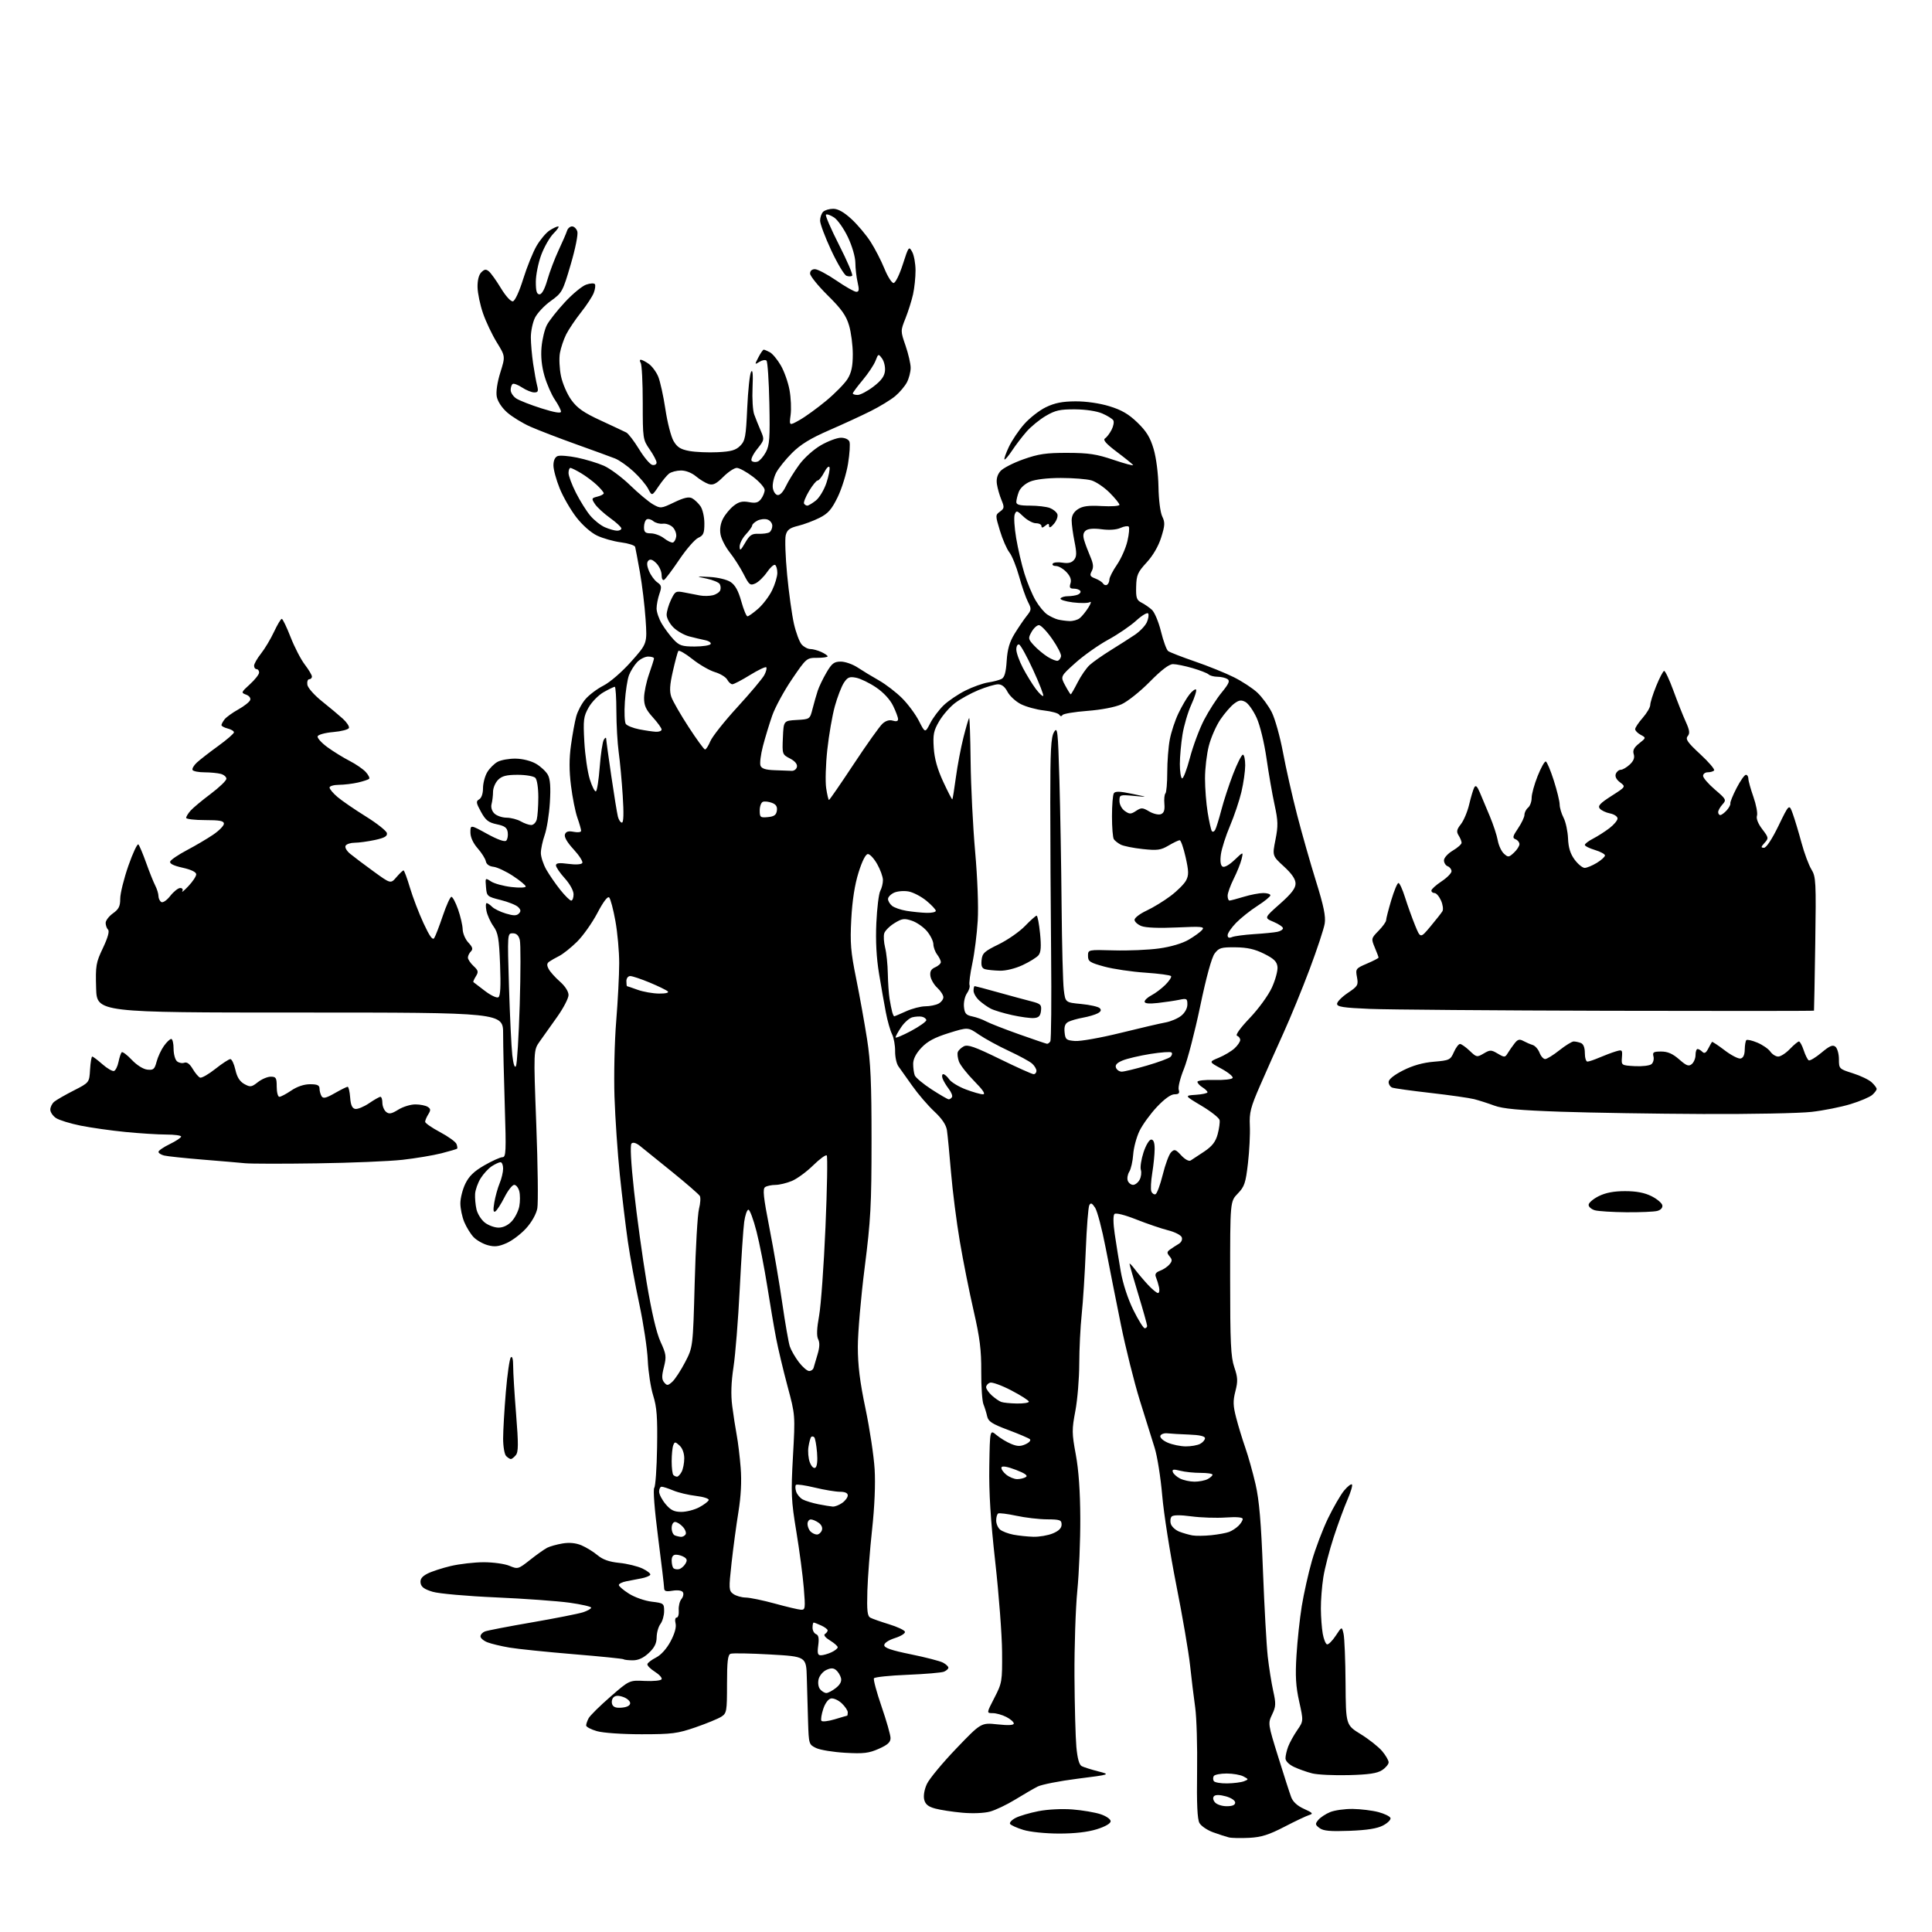 <?xml version="1.0" encoding="UTF-8" standalone="no"?>
<svg 
  version="1.1" 
  xmlns="http://www.w3.org/2000/svg" 
  xmlns:xlink="http://www.w3.org/1999/xlink" 
  xmlns:svg="http://www.w3.org/2000/svg"
  xmlns:rdf="http://www.w3.org/1999/02/22-rdf-syntax-ns#"
  xmlns:cc="http://creativecommons.org/ns#"
  xmlns:dc="http://purl.org/dc/elements/1.1/"
  viewBox="0 0 768 768"
  width="768"
  height="768"
>
<style>svg {background-color: white; }</style>"
<path stroke="none" fill="black" fill-rule="evenodd" d="M496.60,730.57C493.24,730.74 489.60,730.67 488.50,730.40C487.40,730.13 484.58,729.22 482.24,728.37C479.89,727.52 477.44,725.85 476.79,724.66C475.96,723.16 475.68,716.93 475.86,704.24C476.01,694.20 475.67,682.72 475.11,678.74C474.54,674.76 473.63,667.23 473.07,662.00C472.51,656.77 470.04,642.38 467.58,630.00C465.13,617.62 462.61,601.65 462.00,594.50C461.39,587.35 460.03,578.80 458.98,575.50C457.93,572.20 455.25,563.65 453.04,556.50C450.83,549.35 447.46,535.85 445.56,526.50C443.67,517.15 440.94,503.43 439.51,496.00C438.08,488.58 436.19,481.42 435.33,480.10C434.10,478.22 433.59,478.00 433.01,479.10C432.60,479.87 431.97,487.93 431.61,497.00C431.25,506.07 430.52,517.55 429.99,522.50C429.47,527.45 429.03,536.29 429.02,542.14C429.01,547.99 428.31,556.42 427.47,560.87C426.06,568.29 426.07,569.72 427.65,578.23C428.79,584.37 429.39,592.91 429.43,603.50C429.47,612.30 428.94,625.26 428.25,632.30C427.56,639.35 427.06,654.65 427.12,666.30C427.19,677.96 427.53,690.60 427.87,694.40C428.29,699.02 428.99,701.55 430.00,702.07C430.82,702.50 433.75,703.42 436.50,704.13C441.50,705.40 441.50,705.40 428.39,707.06C421.17,707.97 413.97,709.39 412.39,710.22C410.80,711.04 406.81,713.37 403.52,715.38C400.23,717.40 395.73,719.54 393.52,720.14C391.17,720.77 386.59,720.96 382.50,720.58C378.65,720.23 373.82,719.49 371.76,718.93C369.01,718.19 367.85,717.26 367.39,715.40C367.01,713.89 367.43,711.40 368.44,709.19C369.37,707.16 374.60,700.84 380.07,695.13C390.00,684.77 390.00,684.77 396.50,685.46C400.83,685.93 403.00,685.81 403.00,685.11C403.00,684.53 401.67,683.36 400.05,682.53C398.43,681.69 395.98,681.00 394.62,681.00C392.14,681.00 392.14,681.00 395.29,674.90C398.33,669.01 398.43,668.40 398.34,656.65C398.30,649.97 397.08,633.92 395.64,621.00C393.76,604.15 393.09,593.37 393.26,582.88C393.50,568.26 393.50,568.26 396.12,570.45C397.56,571.66 400.16,573.24 401.91,573.96C404.41,575.00 405.65,575.03 407.70,574.09C409.13,573.44 409.90,572.55 409.40,572.11C408.91,571.68 405.00,570.01 400.72,568.41C394.34,566.02 392.85,565.05 392.41,563.00C392.11,561.62 391.44,559.47 390.93,558.20C390.42,556.94 390.03,551.09 390.06,545.20C390.11,536.66 389.50,531.79 387.04,521.07C385.34,513.68 382.87,501.31 381.56,493.57C380.24,485.83 378.66,473.43 378.04,466.00C377.42,458.57 376.69,451.04 376.42,449.27C376.08,447.09 374.41,444.63 371.34,441.77C368.83,439.42 364.91,434.86 362.63,431.62C360.36,428.39 357.88,424.91 357.13,423.88C356.38,422.85 355.79,420.13 355.82,417.84C355.85,415.54 355.30,412.50 354.59,411.08C353.88,409.66 352.78,405.80 352.15,402.50C351.51,399.20 350.29,392.25 349.43,387.05C348.39,380.72 348.03,374.07 348.36,366.88C348.63,360.98 349.33,355.25 349.92,354.14C350.52,353.04 350.99,351.09 350.98,349.82C350.97,348.54 349.95,345.70 348.70,343.50C347.46,341.30 345.80,339.50 345.01,339.50C344.12,339.50 342.73,342.22 341.29,346.82C339.77,351.67 338.80,357.91 338.40,365.32C337.89,374.88 338.17,378.31 340.34,389.00C341.73,395.88 343.67,406.68 344.66,413.00C346.09,422.14 346.46,430.45 346.45,453.50C346.44,479.11 346.12,485.00 343.72,503.90C342.22,515.66 341.00,529.84 341.00,535.40C341.01,542.81 341.82,549.37 344.06,560.00C345.73,567.98 347.36,578.77 347.68,584.00C348.04,589.92 347.66,598.97 346.67,608.00C345.80,615.98 344.96,626.95 344.79,632.39C344.56,640.38 344.79,642.43 346.00,643.07C346.82,643.50 350.17,644.68 353.44,645.68C356.70,646.68 359.54,648.01 359.73,648.64C359.93,649.27 358.16,650.39 355.80,651.14C353.28,651.94 351.50,653.11 351.50,653.98C351.50,655.06 354.37,656.05 362.11,657.62C367.94,658.81 373.68,660.29 374.86,660.92C376.04,661.55 377.00,662.46 377.00,662.93C377.00,663.40 376.21,664.11 375.25,664.52C374.29,664.92 367.75,665.47 360.73,665.76C353.70,666.04 347.71,666.66 347.41,667.15C347.11,667.63 348.47,672.68 350.43,678.37C352.39,684.05 354.00,689.70 354.00,690.91C354.00,692.57 352.85,693.62 349.32,695.18C345.37,696.93 343.26,697.18 335.98,696.76C331.23,696.49 326.02,695.64 324.42,694.87C321.55,693.49 321.50,693.32 321.22,684.48C321.07,679.54 320.85,671.67 320.72,667.00C320.50,658.50 320.50,658.50 306.15,657.68C298.26,657.23 291.17,657.10 290.40,657.40C289.31,657.82 289.00,660.50 289.00,669.45C289.00,680.28 288.87,681.04 286.75,682.41C285.51,683.21 280.90,685.11 276.50,686.63C269.30,689.11 267.15,689.39 255.00,689.39C247.28,689.39 239.68,688.86 237.25,688.15C234.91,687.48 233.00,686.46 233.00,685.90C233.00,685.33 233.45,684.03 234.00,683.01C234.54,681.98 238.41,678.16 242.59,674.52C250.19,667.89 250.19,667.89 256.34,668.20C259.73,668.36 262.73,668.06 263.00,667.52C263.27,666.98 262.06,665.63 260.29,664.52C258.53,663.41 257.20,662.05 257.35,661.50C257.50,660.95 259.06,659.77 260.83,658.87C262.78,657.87 265.03,655.36 266.58,652.44C268.21,649.38 268.92,646.81 268.55,645.33C268.22,644.01 268.41,643.00 269.00,643.00C269.57,643.00 269.93,641.69 269.81,640.10C269.69,638.50 270.17,636.50 270.88,635.64C271.59,634.79 271.85,633.57 271.46,632.93C271.03,632.24 269.41,632.00 267.37,632.33C264.66,632.77 264.00,632.54 263.99,631.19C263.98,630.26 262.90,621.17 261.59,611.00C260.18,600.10 259.56,592.06 260.08,591.42C260.56,590.83 261.07,583.63 261.20,575.42C261.40,563.36 261.10,559.39 259.65,554.74C258.66,551.57 257.70,545.27 257.50,540.74C257.31,536.21 255.80,526.20 254.16,518.50C252.51,510.80 250.45,499.55 249.58,493.50C248.71,487.45 247.28,475.52 246.39,467.00C245.51,458.48 244.55,444.52 244.27,436.00C243.99,427.48 244.29,413.95 244.95,405.93C245.60,397.92 246.14,387.57 246.14,382.93C246.15,378.30 245.47,370.72 244.63,366.11C243.80,361.49 242.68,357.28 242.16,356.76C241.56,356.16 239.83,358.43 237.46,362.95C235.39,366.88 231.75,372.02 229.37,374.37C226.98,376.72 223.79,379.27 222.26,380.03C220.74,380.79 218.95,381.82 218.27,382.31C217.36,382.98 217.32,383.73 218.12,385.22C218.71,386.33 220.73,388.58 222.60,390.22C224.64,392.01 226.00,394.14 226.00,395.54C226.00,396.82 223.98,400.71 221.51,404.19C219.04,407.66 215.91,412.07 214.54,414.00C212.07,417.50 212.07,417.50 213.18,447.04C213.80,463.29 213.98,478.28 213.59,480.35C213.18,482.58 211.38,485.80 209.19,488.22C207.16,490.48 203.67,493.13 201.43,494.13C198.22,495.55 196.61,495.73 193.85,494.97C191.93,494.44 189.39,492.98 188.22,491.74C187.05,490.49 185.40,487.81 184.55,485.77C183.70,483.73 183.00,480.39 183.00,478.35C183.00,476.30 183.89,472.79 184.98,470.54C186.44,467.53 188.46,465.58 192.57,463.22C195.66,461.45 198.89,460.00 199.75,460.00C201.14,460.00 201.24,457.76 200.66,439.75C200.30,428.61 200.00,415.68 200.00,411.00C200.00,402.50 200.00,402.50 119.25,402.50C38.50,402.50 38.50,402.50 38.21,392.81C37.95,383.81 38.14,382.68 40.93,376.82C42.85,372.78 43.58,370.18 42.96,369.56C42.43,369.03 42.00,367.82 42.00,366.87C42.00,365.92 43.31,364.21 44.90,363.07C47.22,361.42 47.80,360.26 47.79,357.25C47.78,355.19 49.24,349.31 51.02,344.18C52.81,339.06 54.61,335.23 55.02,335.68C55.44,336.13 56.82,339.43 58.10,343.00C59.37,346.57 60.99,350.62 61.70,352.00C62.41,353.38 62.99,355.26 62.99,356.19C63.00,357.12 63.50,358.19 64.12,358.57C64.75,358.96 66.31,357.90 67.69,356.13C69.04,354.41 70.81,353.00 71.63,353.00C72.50,353.00 72.85,353.52 72.47,354.25C72.12,354.94 73.22,354.03 74.91,352.23C76.61,350.44 78.00,348.33 78.00,347.56C78.00,346.66 76.01,345.70 72.59,344.93C68.98,344.13 67.33,343.30 67.65,342.46C67.92,341.77 70.92,339.74 74.32,337.94C77.72,336.15 82.41,333.38 84.75,331.79C87.09,330.20 89.00,328.25 89.00,327.45C89.00,326.31 87.39,326.00 81.50,326.00C77.38,326.00 74.00,325.60 74.00,325.11C74.00,324.62 74.79,323.33 75.75,322.25C76.71,321.16 80.31,318.16 83.75,315.58C87.19,312.99 90.00,310.29 90.00,309.56C90.00,308.83 88.99,307.96 87.75,307.63C86.51,307.30 83.61,307.02 81.31,307.01C79.00,307.01 76.87,306.60 76.56,306.10C76.26,305.61 77.02,304.27 78.25,303.13C79.49,301.99 83.31,299.02 86.75,296.53C90.19,294.04 93.00,291.60 93.00,291.11C93.00,290.62 91.87,289.93 90.50,289.59C89.12,289.24 88.01,288.63 88.03,288.23C88.05,287.83 88.61,286.80 89.28,285.94C89.95,285.08 92.39,283.32 94.70,282.03C97.02,280.74 99.15,279.06 99.44,278.30C99.75,277.49 99.08,276.60 97.82,276.13C95.77,275.37 95.83,275.20 99.34,272.01C101.35,270.18 103.00,268.08 103.00,267.34C103.00,266.60 102.55,266.00 102.00,266.00C101.45,266.00 101.00,265.39 101.00,264.64C101.00,263.89 102.24,261.72 103.75,259.81C105.26,257.91 107.59,254.02 108.92,251.17C110.25,248.33 111.64,246.00 112.01,246.00C112.38,246.00 113.95,249.26 115.51,253.25C117.06,257.24 119.61,262.16 121.17,264.19C122.72,266.22 124.00,268.36 124.00,268.94C124.00,269.52 123.52,270.00 122.93,270.00C122.34,270.00 122.00,270.99 122.18,272.20C122.36,273.42 124.93,276.33 128.00,278.78C131.03,281.20 134.76,284.32 136.29,285.71C137.83,287.11 138.92,288.76 138.71,289.37C138.51,289.99 135.71,290.73 132.50,291.00C129.26,291.28 126.48,292.03 126.26,292.70C126.05,293.35 127.81,295.31 130.18,297.04C132.56,298.77 136.53,301.22 139.00,302.48C141.47,303.75 144.36,305.74 145.41,306.90C146.46,308.06 147.06,309.27 146.74,309.59C146.42,309.91 144.44,310.57 142.33,311.06C140.22,311.55 136.81,311.96 134.75,311.98C132.69,311.99 131.00,312.48 131.00,313.06C131.00,313.65 132.42,315.34 134.15,316.81C135.88,318.29 140.94,321.76 145.39,324.53C149.84,327.29 153.62,330.29 153.80,331.18C154.03,332.41 152.86,333.08 149.01,333.91C146.20,334.51 142.60,335.00 141.01,335.00C139.42,335.00 137.79,335.52 137.40,336.16C136.99,336.83 137.76,338.22 139.21,339.41C140.60,340.56 144.79,343.72 148.52,346.42C155.30,351.35 155.30,351.35 157.60,348.67C158.87,347.20 160.13,346.00 160.41,346.00C160.69,346.00 161.84,349.10 162.96,352.88C164.09,356.66 166.52,363.02 168.37,367.01C170.79,372.22 171.97,373.87 172.61,372.89C173.10,372.14 174.64,368.14 176.03,364.01C177.43,359.88 178.96,356.50 179.45,356.50C179.93,356.50 181.12,358.75 182.09,361.50C183.05,364.25 183.88,367.82 183.92,369.44C183.97,371.05 184.98,373.42 186.19,374.70C187.87,376.49 188.10,377.30 187.19,378.21C186.53,378.87 186.00,379.97 186.00,380.66C186.00,381.35 187.00,382.85 188.22,383.99C190.15,385.79 190.27,386.33 189.15,388.13C188.44,389.26 188.01,390.29 188.18,390.40C188.36,390.52 190.40,392.08 192.73,393.88C195.06,395.67 197.48,396.82 198.11,396.43C198.92,395.93 199.12,392.07 198.79,383.49C198.38,373.00 198.01,370.82 196.15,368.21C194.96,366.54 193.71,363.78 193.37,362.08C193.03,360.39 193.06,359.00 193.45,359.00C193.83,359.00 194.81,359.66 195.62,360.47C196.43,361.28 198.88,362.48 201.08,363.14C204.13,364.06 205.34,364.06 206.24,363.16C207.14,362.26 207.07,361.65 205.96,360.56C205.16,359.77 202.03,358.51 199.00,357.76C193.65,356.42 193.49,356.28 193.19,352.63C192.87,348.90 192.89,348.88 195.21,350.40C196.49,351.24 200.12,352.23 203.27,352.60C206.45,352.98 208.99,352.88 208.98,352.39C208.97,351.90 206.67,350.00 203.87,348.17C201.07,346.34 197.59,344.71 196.14,344.56C194.49,344.38 193.36,343.57 193.13,342.39C192.93,341.35 191.46,339.02 189.88,337.22C188.05,335.13 187.00,332.82 187.00,330.87C187.00,327.82 187.00,327.82 193.64,331.47C197.80,333.75 200.63,334.77 201.23,334.17C201.74,333.66 202.02,332.17 201.83,330.87C201.57,329.01 200.64,328.32 197.47,327.66C194.16,326.96 193.04,326.08 191.20,322.71C189.24,319.14 189.15,318.50 190.48,317.75C191.39,317.24 192.00,315.49 192.00,313.35C192.00,311.40 192.75,308.54 193.67,306.98C194.59,305.43 196.46,303.56 197.82,302.83C199.19,302.10 202.42,301.53 205.00,301.57C207.77,301.61 211.10,302.46 213.10,303.62C214.97,304.72 217.09,306.71 217.81,308.05C218.73,309.78 218.96,313.01 218.58,319.05C218.29,323.76 217.36,329.55 216.52,331.93C215.69,334.31 215.00,337.52 215.00,339.07C215.00,340.62 215.98,343.60 217.17,345.69C218.37,347.79 220.87,351.41 222.74,353.75C224.61,356.09 226.55,358.00 227.07,358.00C227.58,358.00 228.00,356.88 228.00,355.50C228.00,354.05 226.53,351.38 224.50,349.13C222.57,347.00 221.00,344.69 221.00,344.00C221.00,343.07 222.29,342.91 225.93,343.40C228.86,343.79 231.10,343.65 231.47,343.05C231.81,342.50 230.26,340.07 228.03,337.65C225.43,334.83 224.19,332.68 224.58,331.66C225.01,330.52 225.98,330.25 228.09,330.67C229.75,331.00 231.00,330.82 231.00,330.25C231.00,329.70 230.33,327.36 229.52,325.05C228.70,322.75 227.56,317.02 226.98,312.33C226.23,306.33 226.23,301.55 226.98,296.19C227.56,291.99 228.49,286.88 229.05,284.83C229.60,282.77 231.22,279.70 232.66,278.00C234.09,276.29 237.34,273.84 239.88,272.54C242.53,271.18 247.22,267.13 250.89,263.00C257.28,255.83 257.28,255.83 256.63,246.16C256.27,240.85 255.26,232.45 254.38,227.50C253.50,222.55 252.64,218.00 252.48,217.39C252.31,216.78 249.77,215.97 246.84,215.59C243.90,215.21 239.63,214.00 237.33,212.90C234.88,211.72 231.48,208.72 229.07,205.59C226.82,202.67 223.86,197.53 222.49,194.16C221.12,190.79 220.00,186.67 220.00,184.99C220.00,183.07 220.62,181.70 221.66,181.30C222.57,180.95 226.06,181.23 229.41,181.91C232.76,182.60 237.53,184.04 240.00,185.12C242.47,186.20 247.20,189.71 250.50,192.91C253.80,196.11 257.89,199.52 259.58,200.49C262.60,202.19 262.80,202.18 268.01,199.68C271.90,197.82 273.84,197.38 275.13,198.07C276.10,198.59 277.60,200.01 278.45,201.23C279.31,202.46 280.00,205.51 280.00,208.06C280.00,211.98 279.63,212.85 277.56,213.79C276.23,214.40 272.86,218.26 270.08,222.38C267.30,226.50 264.57,230.14 264.02,230.49C263.43,230.85 263.00,230.04 263.00,228.56C263.00,227.15 262.05,225.05 260.90,223.90C259.44,222.44 258.48,222.12 257.76,222.84C257.03,223.57 257.10,224.83 257.99,226.98C258.70,228.69 260.17,230.71 261.26,231.47C263.00,232.69 263.10,233.26 262.12,236.08C261.51,237.85 261.00,240.47 261.00,241.90C261.01,243.33 261.95,246.07 263.11,248.00C264.26,249.93 266.37,252.74 267.79,254.25C270.03,256.63 271.14,257.00 276.13,257.00C279.29,257.00 282.15,256.56 282.48,256.03C282.81,255.50 281.83,254.80 280.29,254.48C278.76,254.17 275.87,253.48 273.89,252.96C271.90,252.43 269.09,250.82 267.64,249.36C266.19,247.91 265.00,245.68 265.00,244.40C265.00,243.12 265.78,240.44 266.73,238.44C268.36,235.02 268.66,234.85 271.98,235.50C273.92,235.88 276.73,236.42 278.24,236.71C279.74,236.99 282.06,236.95 283.38,236.62C284.70,236.29 286.01,235.41 286.30,234.67C286.58,233.93 286.49,232.79 286.08,232.14C285.68,231.49 283.36,230.53 280.93,230.02C276.50,229.07 276.50,229.07 282.16,229.36C285.35,229.52 288.95,230.39 290.41,231.35C292.24,232.55 293.49,234.81 294.67,239.02C295.58,242.31 296.69,245.00 297.13,245.00C297.57,245.00 299.49,243.63 301.40,241.96C303.30,240.28 305.79,236.99 306.93,234.64C308.07,232.29 309.00,229.19 309.00,227.74C309.00,226.30 308.60,224.87 308.12,224.57C307.63,224.27 306.18,225.57 304.89,227.46C303.59,229.35 301.52,231.35 300.27,231.92C298.21,232.86 297.79,232.53 295.61,228.23C294.28,225.63 291.82,221.77 290.13,219.64C288.44,217.52 286.77,214.32 286.44,212.52C286.04,210.42 286.39,208.16 287.39,206.21C288.25,204.54 290.16,202.23 291.64,201.07C293.68,199.46 295.11,199.12 297.71,199.60C300.35,200.10 301.42,199.83 302.52,198.37C303.30,197.34 303.95,195.73 303.97,194.80C303.99,193.86 301.91,191.50 299.36,189.55C296.80,187.60 293.89,186.00 292.89,186.00C291.89,186.00 289.47,187.60 287.51,189.56C284.74,192.33 283.46,192.96 281.72,192.42C280.50,192.04 278.23,190.66 276.67,189.36C274.97,187.94 272.58,187.01 270.67,187.03C268.93,187.05 266.80,187.61 265.94,188.28C265.08,188.95 263.20,191.24 261.77,193.36C259.17,197.22 259.17,197.22 257.66,194.31C256.83,192.71 254.21,189.61 251.83,187.42C249.45,185.23 246.15,182.91 244.50,182.26C242.85,181.61 235.88,179.06 229.00,176.60C222.12,174.14 213.96,170.99 210.85,169.62C207.74,168.24 203.59,165.70 201.63,163.98C199.50,162.11 197.83,159.57 197.47,157.67C197.11,155.74 197.67,151.99 198.89,148.07C200.90,141.64 200.90,141.64 197.47,136.07C195.59,133.01 193.12,127.80 191.99,124.50C190.85,121.20 189.88,116.55 189.83,114.16C189.78,111.44 190.33,109.24 191.32,108.25C192.57,107.00 193.20,106.92 194.35,107.88C195.15,108.54 197.30,111.55 199.13,114.57C201.04,117.72 203.06,119.94 203.88,119.78C204.71,119.62 206.44,115.87 208.00,110.84C209.49,106.08 211.87,100.18 213.31,97.73C214.74,95.29 217.05,92.54 218.42,91.64C219.80,90.74 221.36,90.00 221.89,90.00C222.41,90.00 221.60,91.24 220.08,92.76C218.56,94.28 216.35,98.12 215.16,101.30C213.97,104.48 213.00,109.31 213.00,112.04C213.00,115.74 213.37,117.00 214.47,117.00C215.41,117.00 216.54,114.90 217.59,111.25C218.49,108.09 220.50,102.80 222.04,99.50C223.59,96.20 225.10,92.71 225.40,91.75C225.69,90.79 226.60,90.00 227.40,90.00C228.21,90.00 229.15,90.90 229.50,92.01C229.86,93.14 228.71,98.88 226.86,105.16C223.69,115.96 223.45,116.40 218.90,119.67C216.32,121.52 213.49,124.56 212.61,126.42C211.72,128.28 211.01,131.76 211.02,134.15C211.03,136.54 211.44,141.20 211.92,144.50C212.41,147.80 213.12,151.74 213.51,153.25C214.09,155.52 213.89,156.00 212.36,155.99C211.34,155.99 209.18,155.12 207.56,154.05C205.95,152.99 204.26,152.34 203.81,152.62C203.37,152.89 203.00,153.98 203.00,155.04C203.00,156.09 204.01,157.61 205.25,158.42C206.49,159.22 210.99,160.99 215.25,162.33C220.39,163.96 223.00,164.40 223.00,163.63C223.00,162.99 221.91,160.86 220.58,158.90C219.24,156.93 217.39,152.70 216.45,149.49C215.33,145.61 214.93,141.73 215.27,137.98C215.55,134.87 216.50,130.93 217.38,129.23C218.26,127.53 221.47,123.44 224.52,120.16C227.56,116.87 231.38,113.71 233.00,113.15C234.63,112.58 236.19,112.50 236.49,112.98C236.78,113.45 236.57,114.99 236.03,116.41C235.49,117.83 233.21,121.33 230.95,124.18C228.70,127.03 226.05,130.97 225.06,132.93C224.08,134.89 222.96,138.22 222.58,140.31C222.20,142.41 222.39,146.54 223.00,149.49C223.61,152.44 225.46,156.72 227.12,159.00C229.46,162.24 232.02,164.03 238.81,167.16C243.59,169.37 248.16,171.52 248.97,171.93C249.78,172.35 252.07,175.34 254.06,178.59C256.04,181.84 258.42,184.65 259.33,184.82C260.25,185.00 261.00,184.58 261.00,183.88C261.00,183.18 259.76,180.82 258.25,178.64C255.56,174.75 255.50,174.37 255.50,160.08C255.50,152.06 255.14,144.94 254.69,144.25C254.25,143.56 254.26,143.00 254.72,143.00C255.18,143.00 256.60,143.73 257.88,144.63C259.16,145.53 260.85,147.80 261.64,149.67C262.42,151.55 263.71,157.38 264.50,162.64C265.28,167.90 266.75,173.61 267.76,175.33C269.20,177.79 270.54,178.63 274.04,179.28C276.49,179.72 281.54,179.94 285.26,179.76C290.63,179.50 292.47,178.98 294.24,177.21C296.23,175.21 296.52,173.66 297.03,162.24C297.35,155.23 298.03,148.74 298.56,147.81C299.20,146.67 299.39,148.68 299.15,154.04C298.95,158.40 299.24,163.21 299.80,164.73C300.35,166.25 301.51,169.14 302.37,171.15C303.92,174.74 303.89,174.86 300.94,178.57C299.27,180.68 298.32,182.72 298.81,183.21C299.28,183.68 300.36,183.80 301.21,183.47C302.05,183.15 303.52,181.45 304.46,179.69C305.91,176.98 306.11,174.09 305.83,160.33C305.65,151.44 305.14,143.80 304.70,143.37C304.27,142.93 303.01,143.14 301.91,143.82C299.96,145.04 299.95,144.99 301.48,142.04C302.34,140.37 303.29,139.00 303.59,139.00C303.89,139.00 304.99,139.46 306.03,140.02C307.08,140.58 309.04,142.94 310.39,145.27C311.74,147.60 313.30,152.00 313.85,155.06C314.41,158.12 314.60,162.57 314.28,164.96C313.70,169.30 313.70,169.30 317.86,166.96C320.15,165.67 324.91,162.22 328.44,159.29C331.97,156.36 335.79,152.46 336.93,150.62C338.46,148.13 339.00,145.59 339.00,140.81C339.00,137.27 338.33,132.11 337.51,129.35C336.35,125.43 334.51,122.84 329.03,117.42C325.18,113.61 322.03,109.71 322.02,108.75C322.01,107.68 322.75,107.00 323.94,107.00C325.00,107.00 328.83,109.03 332.45,111.50C336.06,113.98 339.64,116.00 340.40,116.00C341.49,116.00 341.60,115.20 340.92,112.25C340.44,110.19 340.04,106.70 340.02,104.50C340.01,102.20 338.76,97.87 337.08,94.32C335.47,90.93 332.98,87.38 331.55,86.44C330.11,85.50 328.66,85.00 328.33,85.34C328.00,85.67 330.36,91.11 333.57,97.43C336.79,103.75 339.12,109.22 338.75,109.58C338.39,109.95 337.36,109.97 336.48,109.63C335.59,109.29 332.87,104.74 330.43,99.52C328.00,94.30 326.00,88.99 326.00,87.72C326.00,86.44 326.54,84.86 327.20,84.20C327.86,83.54 329.67,83.00 331.22,83.00C333.13,83.00 335.47,84.32 338.47,87.08C340.90,89.32 344.32,93.38 346.07,96.11C347.82,98.83 350.29,103.64 351.57,106.78C352.85,109.93 354.48,112.50 355.20,112.50C355.94,112.50 357.53,109.29 358.88,105.09C361.17,97.97 361.31,97.78 362.59,100.09C363.33,101.42 363.93,104.75 363.94,107.50C363.95,110.25 363.50,114.53 362.95,117.00C362.40,119.47 361.05,123.76 359.95,126.52C357.95,131.55 357.95,131.55 359.98,137.43C361.09,140.67 362.00,144.62 362.00,146.21C362.00,147.80 361.34,150.37 360.54,151.93C359.73,153.49 357.64,155.97 355.88,157.45C354.13,158.92 349.72,161.61 346.10,163.42C342.47,165.24 335.00,168.68 329.50,171.07C322.20,174.25 318.25,176.67 314.85,180.06C312.30,182.61 309.46,186.14 308.54,187.91C307.63,189.68 307.02,192.34 307.19,193.81C307.36,195.28 308.20,196.61 309.05,196.78C310.01,196.96 311.28,195.63 312.40,193.28C313.39,191.20 315.79,187.34 317.72,184.70C319.72,181.98 323.46,178.63 326.37,176.96C329.19,175.34 332.75,174.01 334.28,174.01C335.89,174.00 337.32,174.66 337.67,175.57C338.00,176.44 337.75,180.37 337.11,184.32C336.48,188.27 334.62,194.25 332.99,197.61C330.58,202.54 329.20,204.12 325.76,205.85C323.42,207.03 319.59,208.46 317.26,209.03C313.88,209.86 312.88,210.62 312.34,212.78C311.97,214.26 312.22,221.34 312.90,228.49C313.58,235.65 314.80,244.41 315.60,247.96C316.41,251.51 317.80,255.22 318.69,256.21C319.58,257.19 321.12,258.00 322.11,258.00C323.10,258.00 325.05,258.52 326.45,259.16C327.85,259.80 329.00,260.59 329.00,260.91C329.00,261.23 327.11,261.50 324.81,261.50C320.66,261.50 320.54,261.60 314.82,270.00C311.64,274.68 308.10,281.20 306.95,284.50C305.80,287.80 304.15,293.25 303.27,296.61C302.40,299.98 301.96,303.46 302.31,304.36C302.76,305.54 304.34,306.05 307.97,306.17C310.74,306.26 313.78,306.37 314.74,306.42C315.69,306.46 316.62,305.74 316.80,304.81C317.00,303.74 315.98,302.52 314.02,301.51C310.96,299.93 310.92,299.80 311.21,293.20C311.50,286.50 311.50,286.50 316.73,286.20C321.95,285.90 321.95,285.90 323.02,281.70C323.61,279.39 324.53,276.18 325.06,274.57C325.59,272.96 327.16,269.69 328.55,267.32C330.69,263.67 331.58,263.00 334.24,263.00C335.97,263.00 338.99,264.06 340.95,265.36C342.90,266.65 346.71,268.96 349.42,270.49C352.12,272.03 356.25,275.20 358.60,277.55C360.95,279.89 363.97,283.98 365.31,286.62C367.75,291.42 367.75,291.42 369.79,287.46C370.91,285.28 373.33,282.07 375.16,280.32C377.00,278.57 380.88,275.95 383.78,274.50C386.68,273.05 390.73,271.61 392.78,271.29C394.83,270.98 397.23,270.35 398.13,269.89C399.31,269.29 399.88,267.28 400.17,262.73C400.46,258.10 401.30,255.22 403.29,251.96C404.79,249.51 406.96,246.32 408.10,244.88C410.06,242.43 410.09,242.08 408.63,239.26C407.78,237.60 406.18,233.03 405.10,229.10C404.01,225.18 402.28,220.90 401.25,219.59C400.22,218.28 398.53,214.41 397.50,210.99C395.64,204.87 395.64,204.73 397.52,203.36C399.24,202.10 399.30,201.65 398.09,198.73C397.35,196.96 396.54,194.13 396.29,192.46C395.98,190.44 396.44,188.72 397.67,187.29C398.67,186.12 402.79,184.00 406.81,182.58C412.86,180.44 415.88,180.00 424.31,180.02C432.77,180.04 435.89,180.51 442.68,182.81C447.18,184.33 450.66,185.26 450.42,184.86C450.17,184.47 447.27,182.12 443.97,179.64C439.76,176.47 438.34,174.88 439.23,174.31C439.93,173.86 441.12,172.31 441.87,170.85C442.62,169.39 442.93,167.69 442.55,167.08C442.17,166.47 440.21,165.25 438.18,164.37C436.00,163.42 431.59,162.75 427.37,162.72C421.42,162.68 419.50,163.10 415.76,165.30C413.29,166.74 409.85,169.55 408.10,171.54C406.36,173.53 403.75,176.93 402.32,179.10C400.88,181.27 399.52,182.86 399.30,182.63C399.07,182.40 399.85,180.16 401.04,177.64C402.22,175.13 404.95,171.06 407.11,168.62C409.26,166.17 413.15,163.13 415.76,161.87C419.28,160.17 422.30,159.57 427.50,159.54C431.73,159.52 437.07,160.28 440.99,161.48C445.85,162.96 448.67,164.61 452.15,167.98C455.74,171.45 457.23,173.89 458.59,178.50C459.62,181.99 460.42,188.27 460.51,193.50C460.60,198.67 461.23,203.68 462.00,205.28C463.16,207.67 463.10,208.83 461.59,213.65C460.49,217.14 458.31,220.88 455.80,223.60C452.25,227.46 451.76,228.57 451.64,233.18C451.52,237.65 451.82,238.56 453.74,239.54C454.98,240.16 456.85,241.46 457.90,242.41C458.96,243.37 460.58,247.25 461.51,251.03C462.44,254.82 463.71,258.31 464.35,258.80C464.98,259.28 469.75,261.14 474.95,262.93C480.15,264.71 487.13,267.53 490.45,269.19C493.78,270.85 498.00,273.62 499.84,275.35C501.68,277.08 504.24,280.57 505.53,283.10C506.82,285.63 508.84,292.83 510.01,299.10C511.18,305.37 513.71,316.57 515.64,324.00C517.56,331.43 520.95,343.32 523.17,350.43C526.20,360.14 527.05,364.30 526.59,367.14C526.26,369.22 523.57,377.35 520.62,385.21C517.67,393.07 513.01,404.45 510.26,410.50C507.52,416.55 503.31,426.00 500.91,431.50C497.11,440.22 496.59,442.27 496.83,447.50C496.99,450.80 496.65,457.52 496.08,462.43C495.17,470.30 494.69,471.72 492.02,474.47C489.00,477.60 489.00,477.60 489.00,508.12C489.00,533.85 489.26,539.40 490.65,543.48C492.04,547.56 492.11,549.05 491.09,553.03C490.09,556.92 490.15,558.78 491.41,563.62C492.24,566.86 493.88,572.20 495.03,575.50C496.19,578.80 498.02,585.33 499.10,590.00C500.56,596.35 501.31,605.07 502.05,624.50C502.60,638.80 503.46,654.10 503.95,658.50C504.45,662.90 505.43,669.07 506.13,672.22C507.25,677.26 507.20,678.37 505.69,681.53C503.99,685.08 504.01,685.24 508.08,698.31C510.33,705.56 512.66,712.79 513.26,714.38C513.97,716.27 515.74,717.88 518.40,719.07C521.79,720.59 522.13,720.98 520.48,721.48C519.39,721.80 514.94,723.91 510.60,726.16C504.38,729.38 501.39,730.32 496.60,730.57zM421.00,728.87C415.57,728.86 409.49,728.24 406.80,727.41C404.21,726.62 401.84,725.54 401.52,725.03C401.20,724.51 402.19,723.43 403.73,722.64C405.27,721.84 409.36,720.64 412.82,719.96C416.43,719.25 422.16,718.96 426.30,719.28C430.26,719.59 435.30,720.45 437.50,721.18C439.73,721.92 441.50,723.15 441.50,723.97C441.50,724.86 439.37,726.10 436.00,727.15C432.40,728.28 427.22,728.87 421.00,728.87zM536.50,727.78C528.79,728.07 526.05,727.82 524.54,726.69C522.79,725.38 522.74,725.02 524.04,723.45C524.84,722.48 526.95,721.08 528.72,720.35C530.49,719.61 534.54,719.04 537.72,719.08C540.90,719.12 545.49,719.69 547.93,720.33C550.36,720.97 552.53,722.04 552.74,722.69C552.95,723.35 551.64,724.67 549.81,725.64C547.49,726.87 543.52,727.51 536.50,727.78zM487.62,718.00C489.91,718.00 491.00,717.53 491.00,716.55C491.00,715.72 489.40,714.65 487.28,714.07C484.96,713.43 483.21,713.39 482.62,713.98C482.04,714.56 482.17,715.50 482.96,716.46C483.67,717.31 485.76,718.00 487.62,718.00zM487.81,708.93C490.39,708.89 493.39,708.51 494.48,708.09C496.41,707.33 496.41,707.29 494.29,706.16C493.10,705.52 490.10,705.00 487.62,705.00C485.15,705.00 482.84,705.45 482.50,706.00C482.16,706.55 482.16,707.45 482.50,708.00C482.84,708.55 485.23,708.97 487.81,708.93zM536.15,705.64C530.29,705.79 523.76,705.48 521.63,704.95C519.51,704.42 516.24,703.26 514.38,702.38C512.37,701.42 511.00,700.04 511.00,698.95C511.00,697.95 511.48,695.86 512.06,694.32C512.64,692.77 514.25,689.85 515.64,687.82C518.17,684.15 518.17,684.15 516.45,676.40C515.11,670.38 514.86,666.28 515.37,658.07C515.72,652.26 516.67,643.44 517.47,638.47C518.28,633.50 520.09,625.40 521.50,620.47C522.91,615.54 525.81,607.90 527.94,603.50C530.08,599.10 532.95,594.15 534.32,592.50C535.70,590.85 537.09,589.77 537.42,590.10C537.75,590.42 536.96,593.12 535.66,596.10C534.36,599.07 531.89,605.77 530.18,611.00C528.47,616.23 526.60,623.42 526.04,627.00C525.48,630.58 525.04,636.20 525.07,639.50C525.09,642.80 525.43,647.26 525.81,649.42C526.19,651.57 526.96,653.48 527.50,653.65C528.05,653.83 529.61,652.29 530.96,650.24C533.42,646.50 533.42,646.50 534.09,649.50C534.46,651.15 534.82,659.97 534.88,669.11C535.00,685.72 535.00,685.72 540.92,689.37C544.18,691.38 548.00,694.41 549.42,696.09C550.84,697.77 552.00,699.78 552.00,700.55C552.00,701.32 550.83,702.72 549.40,703.66C547.45,704.93 544.14,705.43 536.15,705.64zM331.77,683.46C334.37,682.67 336.61,682.02 336.75,682.01C336.89,682.00 337.00,681.40 337.00,680.67C337.00,679.95 335.92,678.33 334.59,677.08C333.26,675.84 331.35,674.98 330.34,675.17C329.24,675.38 328.00,677.07 327.25,679.35C326.56,681.46 326.23,683.56 326.52,684.03C326.81,684.50 329.18,684.24 331.77,683.46zM247.24,678.81C249.31,678.62 250.50,677.96 250.50,677.02C250.50,676.21 249.26,675.11 247.74,674.58C245.84,673.91 244.64,673.96 243.86,674.74C243.24,675.36 243.02,676.60 243.36,677.50C243.80,678.64 244.95,679.03 247.24,678.81zM328.49,673.00C329.17,673.00 330.87,672.10 332.27,671.00C333.98,669.66 334.64,668.35 334.30,667.03C334.02,665.95 333.14,664.53 332.36,663.89C331.30,663.01 330.32,662.99 328.50,663.82C327.15,664.43 325.77,666.08 325.42,667.48C325.05,668.96 325.30,670.65 326.01,671.51C326.69,672.33 327.80,673.00 328.49,673.00zM251.56,660.00C249.79,660.00 248.15,659.81 247.92,659.59C247.69,659.36 238.72,658.45 228.00,657.57C217.28,656.68 205.80,655.50 202.50,654.94C199.20,654.38 195.26,653.43 193.75,652.84C192.24,652.24 191.00,651.19 191.00,650.49C191.00,649.79 191.79,648.91 192.75,648.53C193.71,648.15 202.15,646.52 211.50,644.91C220.85,643.29 229.96,641.49 231.75,640.91C233.54,640.32 235.00,639.50 235.00,639.07C235.00,638.65 231.13,637.76 226.40,637.10C221.66,636.44 208.50,635.49 197.15,634.99C185.63,634.49 174.51,633.50 172.00,632.76C168.69,631.77 167.42,630.85 167.19,629.27C166.96,627.72 167.72,626.68 169.89,625.56C171.55,624.70 175.74,623.33 179.20,622.51C182.67,621.70 188.55,621.02 192.28,621.01C196.01,621.01 200.61,621.64 202.49,622.43C205.84,623.83 206.02,623.78 210.71,620.08C213.34,617.99 216.40,615.83 217.50,615.26C218.60,614.70 221.36,613.93 223.62,613.55C226.34,613.10 228.90,613.35 231.12,614.28C232.98,615.06 235.85,616.82 237.50,618.20C239.62,619.97 242.17,620.87 246.18,621.27C249.31,621.58 253.47,622.60 255.42,623.53C257.38,624.46 258.76,625.59 258.48,626.03C258.20,626.48 256.63,627.11 254.99,627.42C253.34,627.74 250.65,628.26 249.00,628.58C247.35,628.90 246.00,629.57 246.00,630.07C246.00,630.57 247.83,632.13 250.07,633.54C252.30,634.95 256.35,636.37 259.07,636.69C263.82,637.26 264.00,637.40 264.00,640.45C264.00,642.19 263.34,644.49 262.53,645.56C261.72,646.63 261.05,649.01 261.03,650.85C261.01,653.28 260.15,654.99 257.89,657.10C255.80,659.06 253.74,660.00 251.56,660.00zM326.32,658.00C327.19,658.00 329.05,657.48 330.45,656.84C331.85,656.20 333.00,655.29 333.00,654.82C333.00,654.35 331.61,653.13 329.92,652.10C328.09,650.98 327.27,649.95 327.92,649.55C328.51,649.18 329.00,648.53 329.00,648.10C329.00,647.67 327.85,646.80 326.45,646.16C325.05,645.52 323.70,645.00 323.45,645.00C323.20,645.00 323.00,645.91 323.00,647.03C323.00,648.15 323.63,649.30 324.40,649.60C325.40,649.98 325.64,651.25 325.26,654.07C324.84,657.21 325.05,658.00 326.32,658.00zM318.37,639.89C320.11,639.99 320.19,639.40 319.52,631.25C319.13,626.44 317.80,616.35 316.56,608.84C314.51,596.43 314.39,593.70 315.22,578.84C316.13,562.50 316.13,562.50 313.04,551.00C311.35,544.67 309.31,536.12 308.52,532.00C307.72,527.88 306.14,518.57 305.00,511.33C303.86,504.09 301.94,494.26 300.72,489.50C299.50,484.73 298.05,480.85 297.50,480.87C296.95,480.90 296.20,483.07 295.83,485.71C295.46,488.34 294.66,500.40 294.05,512.50C293.44,524.60 292.33,538.51 291.58,543.40C290.65,549.51 290.49,554.38 291.07,558.90C291.54,562.53 292.34,567.75 292.86,570.50C293.38,573.25 294.09,579.10 294.43,583.50C294.85,588.80 294.55,594.71 293.54,601.00C292.69,606.23 291.46,615.39 290.80,621.37C289.67,631.64 289.71,632.31 291.49,633.62C292.53,634.38 294.76,635.02 296.44,635.05C298.12,635.08 303.32,636.16 308.00,637.44C312.68,638.73 317.34,639.83 318.37,639.89zM269.84,623.78C270.64,623.63 271.78,622.70 272.39,621.72C273.25,620.35 273.16,619.73 272.00,618.99C271.18,618.46 269.71,618.02 268.75,618.02C267.58,618.01 267.00,618.77 267.00,620.33C267.00,621.62 267.32,622.98 267.70,623.37C268.09,623.75 269.05,623.94 269.84,623.78zM270.69,610.92C271.35,610.96 272.18,610.52 272.54,609.94C272.90,609.35 272.41,608.00 271.44,606.94C270.48,605.87 269.08,605.00 268.35,605.00C267.59,605.00 267.00,606.06 267.00,607.42C267.00,608.75 267.56,610.06 268.25,610.34C268.94,610.62 270.04,610.88 270.69,610.92zM410.78,610.89C413.14,610.95 416.62,610.35 418.53,609.55C420.89,608.57 422.00,607.45 422.00,606.05C422.00,604.22 421.37,604.00 416.25,603.96C413.09,603.95 407.59,603.31 404.03,602.54C400.47,601.78 397.21,601.37 396.78,601.64C396.35,601.90 396.00,603.16 396.00,604.44C396.00,605.71 396.70,607.33 397.55,608.04C398.41,608.75 400.77,609.66 402.80,610.05C404.84,610.45 408.43,610.82 410.78,610.89zM481.50,610.27C484.25,609.98 487.44,609.40 488.59,608.96C489.75,608.52 491.43,607.42 492.34,606.51C493.26,605.60 494.00,604.39 494.00,603.81C494.00,603.14 491.57,602.93 487.25,603.23C483.54,603.49 477.40,603.28 473.62,602.78C469.24,602.19 466.39,602.21 465.77,602.83C465.24,603.36 465.09,604.70 465.43,605.79C465.78,606.89 467.29,608.26 468.78,608.85C470.28,609.43 472.62,610.10 474.00,610.35C475.38,610.59 478.75,610.55 481.50,610.27zM324.73,610.00C325.46,610.00 326.35,609.26 326.69,608.36C327.08,607.35 326.61,606.19 325.47,605.36C324.45,604.61 323.03,604.00 322.31,604.00C321.59,604.00 321.00,604.81 321.00,605.80C321.00,606.79 321.54,608.14 322.20,608.80C322.86,609.46 324.00,610.00 324.73,610.00zM270.85,601.00C272.88,601.00 276.08,600.17 277.96,599.16C279.85,598.15 281.55,596.86 281.73,596.30C281.92,595.74 279.64,595.00 276.68,594.65C273.71,594.30 269.66,593.34 267.67,592.51C265.69,591.68 263.60,591.00 263.03,591.00C262.46,591.00 262.00,591.87 262.00,592.92C262.00,593.98 263.17,596.23 264.59,597.92C266.62,600.33 267.98,601.00 270.85,601.00zM331.03,598.89C331.87,598.95 333.56,598.30 334.78,597.44C336.00,596.59 337.00,595.24 337.00,594.44C337.00,593.50 335.93,593.00 333.89,593.00C332.18,593.00 327.68,592.25 323.89,591.34C320.10,590.42 316.73,589.94 316.41,590.26C316.08,590.58 316.11,591.78 316.48,592.93C316.84,594.07 318.03,595.48 319.11,596.06C320.20,596.64 322.98,597.49 325.30,597.95C327.61,598.41 330.19,598.83 331.03,598.89zM474.82,588.99C476.64,588.99 479.00,588.53 480.07,587.96C481.13,587.40 482.00,586.60 482.00,586.21C482.00,585.81 479.86,585.49 477.25,585.49C474.64,585.50 470.98,585.12 469.13,584.64C466.48,583.97 465.86,584.08 466.21,585.14C466.46,585.89 467.75,587.06 469.08,587.74C470.41,588.41 472.99,588.98 474.82,588.99zM404.36,587.98C405.54,587.98 407.09,587.60 407.81,587.14C408.70,586.57 407.44,585.67 403.81,584.28C400.44,582.99 398.36,582.63 398.11,583.30C397.89,583.88 398.73,585.17 399.97,586.18C401.21,587.18 403.18,587.99 404.36,587.98zM269.13,587.00C269.57,587.00 270.40,586.13 270.96,585.07C271.53,584.00 272.00,581.60 272.00,579.72C272.00,577.65 271.26,575.64 270.12,574.61C268.41,573.06 268.19,573.05 267.62,574.54C267.28,575.43 267.00,578.30 267.00,580.92C267.00,583.53 267.30,585.97 267.67,586.33C268.03,586.70 268.69,587.00 269.13,587.00zM324.11,583.43C324.80,583.00 325.06,580.71 324.78,577.37C324.54,574.42 324.04,571.70 323.67,571.33C323.30,570.97 322.76,570.91 322.46,571.21C322.16,571.51 321.67,573.27 321.38,575.13C321.08,576.98 321.32,579.76 321.92,581.31C322.56,582.97 323.45,583.84 324.11,583.43zM203.08,580.00C202.70,580.00 201.86,579.46 201.20,578.80C200.54,578.14 200.00,575.01 200.00,571.85C200.00,568.69 200.49,560.35 201.08,553.30C201.67,546.26 202.57,540.07 203.08,539.55C203.64,538.97 204.00,540.32 203.99,543.05C203.98,545.50 204.51,554.11 205.16,562.20C206.11,574.08 206.09,577.19 205.04,578.45C204.34,579.30 203.45,580.00 203.08,580.00zM471.32,574.96C473.41,574.98 476.00,574.53 477.07,573.96C478.13,573.40 479.00,572.38 479.00,571.71C479.00,570.92 476.86,570.42 472.75,570.27C469.31,570.14 465.42,569.92 464.10,569.77C462.78,569.62 461.51,570.07 461.26,570.76C461.02,571.47 462.29,572.66 464.16,573.47C466.00,574.27 469.22,574.94 471.32,574.96zM404.25,557.92C406.86,557.96 409.00,557.63 409.00,557.18C409.00,556.73 405.85,554.72 402.01,552.71C398.16,550.70 394.33,549.32 393.51,549.64C392.68,549.95 392.00,550.76 392.00,551.43C392.00,552.10 393.01,553.57 394.25,554.70C395.49,555.82 397.18,556.99 398.00,557.29C398.82,557.60 401.64,557.88 404.25,557.92zM267.25,549.28C268.33,548.30 270.62,544.80 272.34,541.50C275.46,535.50 275.46,535.50 276.15,510.00C276.52,495.98 277.29,482.72 277.86,480.55C278.42,478.38 278.57,476.07 278.19,475.41C277.81,474.75 272.86,470.45 267.18,465.85C261.50,461.26 255.76,456.62 254.43,455.55C252.88,454.32 251.65,453.95 251.04,454.56C250.44,455.16 250.80,462.09 252.05,473.51C253.13,483.40 255.37,499.70 257.04,509.72C259.05,521.74 260.93,529.78 262.57,533.38C264.84,538.32 264.96,539.27 263.92,543.42C263.01,547.02 263.03,548.33 264.02,549.53C265.15,550.88 265.50,550.85 267.25,549.28zM321.65,545.00C322.43,545.00 323.22,544.44 323.41,543.75C323.61,543.06 324.32,540.65 324.99,538.39C325.83,535.60 325.91,533.69 325.24,532.39C324.56,531.10 324.68,528.11 325.61,523.00C326.35,518.88 327.49,503.01 328.14,487.75C328.80,472.48 329.02,459.69 328.64,459.31C328.26,458.93 325.83,460.71 323.23,463.26C320.63,465.82 316.83,468.60 314.78,469.45C312.74,470.30 309.81,471.01 308.28,471.02C306.75,471.02 304.90,471.41 304.18,471.87C303.11,472.55 303.43,475.65 305.89,488.28C307.57,496.85 309.86,510.30 310.99,518.18C312.13,526.05 313.47,533.74 313.97,535.25C314.48,536.76 316.10,539.57 317.57,541.50C319.04,543.42 320.87,545.00 321.65,545.00zM455.05,528.00C455.57,528.00 456.00,527.58 456.00,527.06C456.00,526.54 454.43,520.92 452.50,514.57C450.57,508.22 449.00,502.73 449.00,502.38C449.00,502.02 449.98,503.03 451.17,504.62C452.36,506.20 454.70,508.96 456.36,510.75C458.03,512.54 459.81,514.00 460.31,514.00C460.82,514.00 461.01,512.99 460.75,511.75C460.48,510.51 459.93,508.72 459.53,507.76C458.99,506.48 459.43,505.79 461.19,505.12C462.51,504.62 464.18,503.49 464.91,502.60C466.02,501.27 466.02,500.73 464.91,499.39C463.78,498.04 463.83,497.60 465.20,496.64C466.10,496.01 467.62,495.02 468.59,494.44C469.62,493.82 470.11,492.73 469.76,491.83C469.44,490.98 467.00,489.73 464.35,489.07C461.69,488.40 456.01,486.46 451.72,484.77C447.03,482.91 443.55,482.05 443.01,482.59C442.46,483.14 442.50,486.30 443.12,490.50C443.68,494.35 444.77,501.09 445.53,505.49C446.38,510.32 448.35,516.34 450.52,520.74C452.49,524.73 454.53,528.00 455.05,528.00zM198.18,488.00C200.02,488.00 201.97,487.06 203.44,485.47C204.73,484.07 206.08,481.40 206.43,479.53C206.78,477.65 206.78,474.97 206.43,473.56C206.07,472.15 205.16,471.00 204.41,471.00C203.65,471.00 201.91,473.22 200.54,475.93C199.16,478.64 197.53,481.17 196.91,481.56C196.10,482.06 195.98,481.05 196.50,477.98C196.90,475.63 197.85,472.21 198.61,470.38C199.38,468.56 200.00,465.92 200.00,464.53C200.00,463.14 199.53,462.00 198.96,462.00C198.40,462.00 196.83,462.72 195.48,463.60C194.14,464.49 192.14,466.65 191.05,468.42C189.95,470.19 188.97,472.96 188.86,474.57C188.76,476.18 189.00,478.96 189.41,480.74C189.82,482.52 191.30,484.88 192.71,485.99C194.12,487.09 196.58,488.00 198.18,488.00zM646.50,481.89C641.00,481.84 635.38,481.49 634.00,481.11C632.62,480.72 631.50,479.76 631.50,478.95C631.50,478.15 633.30,476.60 635.50,475.50C638.27,474.12 641.50,473.50 646.00,473.50C650.50,473.50 653.73,474.12 656.50,475.50C658.70,476.60 660.63,478.23 660.80,479.12C660.98,480.11 660.20,480.98 658.80,481.36C657.53,481.70 652.00,481.93 646.50,481.89zM459.32,474.73C459.90,474.53 461.20,471.03 462.21,466.96C463.21,462.88 464.70,458.87 465.53,458.04C466.86,456.71 467.31,456.85 469.57,459.30C471.06,460.90 472.61,461.74 473.31,461.31C473.96,460.91 476.40,459.30 478.73,457.74C481.89,455.60 483.22,453.88 484.04,450.87C484.63,448.66 484.98,446.14 484.81,445.26C484.64,444.39 481.42,441.84 477.65,439.59C470.80,435.50 470.80,435.50 475.40,435.20C477.93,435.03 480.00,434.57 480.00,434.19C480.00,433.80 479.10,432.92 478.00,432.23C476.90,431.55 476.00,430.56 476.00,430.04C476.00,429.52 479.04,429.19 482.75,429.30C486.47,429.41 489.72,429.05 489.99,428.50C490.26,427.95 488.24,426.29 485.49,424.80C480.50,422.11 480.50,422.11 484.50,420.46C486.70,419.55 489.51,417.87 490.75,416.73C491.99,415.59 493.00,414.09 493.00,413.41C493.00,412.73 492.44,411.97 491.75,411.73C491.00,411.46 492.99,408.67 496.78,404.70C500.31,401.00 504.17,395.68 505.60,392.57C506.99,389.52 507.99,385.81 507.82,384.33C507.57,382.22 506.41,381.09 502.50,379.14C498.83,377.30 495.81,376.62 491.13,376.57C485.44,376.51 484.55,376.77 482.85,379.02C481.65,380.62 479.53,388.33 477.09,400.02C474.97,410.19 472.05,421.40 470.61,424.94C469.17,428.48 468.24,432.19 468.56,433.19C469.00,434.57 468.60,435.00 466.87,435.00C465.44,435.00 462.86,436.86 459.87,440.04C457.27,442.81 454.16,447.10 452.96,449.57C451.77,452.05 450.64,456.26 450.46,458.95C450.27,461.63 449.58,464.71 448.90,465.78C448.23,466.86 447.97,468.47 448.31,469.37C448.66,470.27 449.61,471.00 450.43,471.00C451.26,471.00 452.42,470.08 453.02,468.96C453.62,467.84 453.84,466.07 453.51,465.04C453.18,464.00 453.66,460.86 454.57,458.07C455.51,455.22 456.84,453.00 457.62,453.00C458.55,453.00 459.00,454.22 458.99,456.75C458.99,458.81 458.56,463.10 458.04,466.29C457.52,469.47 457.35,472.75 457.67,473.58C457.99,474.41 458.73,474.92 459.32,474.73zM126.00,462.45C112.53,462.65 99.70,462.63 97.50,462.41C95.30,462.19 87.65,461.54 80.50,460.96C73.35,460.37 66.49,459.65 65.25,459.34C64.01,459.03 63.00,458.38 63.00,457.88C63.00,457.38 65.02,455.99 67.50,454.79C69.97,453.59 72.00,452.24 72.00,451.80C72.00,451.36 69.35,451.00 66.11,451.00C62.86,451.00 55.55,450.54 49.86,449.98C44.16,449.42 36.14,448.28 32.04,447.46C27.94,446.63 23.55,445.28 22.29,444.46C21.03,443.63 20.00,442.12 20.00,441.10C20.00,440.08 20.70,438.66 21.56,437.95C22.42,437.24 25.91,435.23 29.31,433.50C35.50,430.34 35.50,430.34 35.80,425.17C35.97,422.33 36.36,420.00 36.67,420.00C36.98,420.00 38.80,421.37 40.71,423.05C42.62,424.73 44.70,425.93 45.32,425.73C45.94,425.52 46.75,423.90 47.11,422.12C47.47,420.35 48.04,418.63 48.37,418.30C48.70,417.96 50.50,419.31 52.37,421.29C54.35,423.39 56.92,425.01 58.54,425.19C60.98,425.46 61.45,425.06 62.25,422.04C62.75,420.13 64.06,417.32 65.15,415.79C66.24,414.25 67.56,413.00 68.07,413.00C68.58,413.00 69.00,414.74 69.00,416.88C69.00,419.01 69.62,421.27 70.37,421.89C71.13,422.52 72.43,422.77 73.28,422.45C74.28,422.06 75.42,422.90 76.60,424.90C77.59,426.57 78.91,428.13 79.53,428.37C80.16,428.61 82.88,427.06 85.58,424.92C88.29,422.77 90.98,421.02 91.56,421.01C92.14,421.00 93.04,422.90 93.56,425.23C94.22,428.18 95.29,429.89 97.11,430.91C99.50,432.23 99.97,432.17 102.50,430.18C104.02,428.98 106.33,428.00 107.63,428.00C109.73,428.00 110.00,428.46 110.00,432.00C110.00,434.20 110.47,436.00 111.05,436.00C111.63,436.00 113.76,434.88 115.79,433.50C118.10,431.93 120.86,431.00 123.23,431.00C126.15,431.00 127.00,431.40 127.02,432.75C127.02,433.71 127.40,435.08 127.85,435.79C128.48,436.79 129.65,436.51 133.08,434.55C135.51,433.16 137.81,432.02 138.19,432.01C138.57,432.01 139.02,433.91 139.19,436.24C139.41,439.29 139.98,440.57 141.21,440.81C142.15,440.98 144.61,439.98 146.69,438.57C148.77,437.15 150.81,436.00 151.23,436.00C151.65,436.00 152.00,437.07 152.00,438.38C152.00,439.69 152.66,441.30 153.47,441.98C154.66,442.96 155.61,442.79 158.34,441.10C160.21,439.94 163.26,439.01 165.12,439.02C166.98,439.02 169.18,439.46 170.00,439.98C171.24,440.77 171.28,441.29 170.25,442.96C169.56,444.07 169.00,445.40 169.00,445.93C169.00,446.45 171.67,448.31 174.93,450.04C178.20,451.78 181.13,453.90 181.46,454.75C181.78,455.59 181.90,456.43 181.72,456.61C181.54,456.79 178.72,457.62 175.45,458.46C172.18,459.29 165.22,460.45 160.00,461.04C154.78,461.62 139.47,462.26 126.00,462.45zM677.00,442.83C658.02,442.75 632.60,442.34 620.50,441.93C603.86,441.35 597.40,440.76 594.00,439.49C591.52,438.57 587.92,437.42 586.00,436.93C584.08,436.44 576.28,435.33 568.68,434.46C561.08,433.60 554.22,432.64 553.43,432.34C552.64,432.03 552.00,431.03 552.00,430.10C552.00,429.05 554.18,427.31 557.75,425.50C561.61,423.55 565.64,422.41 570.00,422.05C576.17,421.53 576.57,421.33 577.93,418.25C578.72,416.46 579.82,415.00 580.38,415.00C580.93,415.00 582.66,416.22 584.21,417.70C586.94,420.31 587.13,420.35 589.79,418.78C592.34,417.28 592.76,417.28 595.38,418.83C598.07,420.41 598.28,420.40 599.36,418.63C599.99,417.60 601.20,415.86 602.06,414.76C603.31,413.16 604.02,412.96 605.56,413.80C606.63,414.38 608.29,415.10 609.27,415.40C610.24,415.70 611.46,417.09 611.99,418.47C612.52,419.86 613.52,421.00 614.23,420.99C614.93,420.98 617.48,419.41 619.89,417.49C622.31,415.57 624.86,414.00 625.56,414.00C626.26,414.00 627.55,414.27 628.42,414.61C629.43,415.00 630.00,416.44 630.00,418.61C630.00,420.47 630.46,422.00 631.03,422.00C631.60,422.00 633.74,421.28 635.78,420.40C637.83,419.52 640.73,418.43 642.24,417.97C644.86,417.18 644.98,417.29 644.74,420.32C644.50,423.49 644.51,423.50 649.83,423.81C652.76,423.97 655.75,423.62 656.48,423.02C657.20,422.42 657.56,421.04 657.28,419.96C656.84,418.28 657.28,418.00 660.35,418.00C662.93,418.00 664.92,418.87 667.48,421.11C670.39,423.67 671.29,424.01 672.51,422.99C673.33,422.31 674.00,420.69 674.00,419.38C674.00,418.07 674.36,417.00 674.80,417.00C675.24,417.00 676.10,417.50 676.71,418.11C677.52,418.92 678.14,418.58 679.04,416.86C679.72,415.56 680.39,414.36 680.54,414.18C680.68,414.01 682.93,415.49 685.54,417.48C688.14,419.47 691.00,420.95 691.89,420.78C692.95,420.57 693.52,419.38 693.56,417.26C693.59,415.49 693.88,413.79 694.20,413.47C694.52,413.14 696.48,413.59 698.56,414.46C700.64,415.33 702.96,416.93 703.73,418.02C704.49,419.11 705.90,420.00 706.87,420.00C707.84,420.00 709.92,418.65 711.50,417.00C713.08,415.35 714.71,414.00 715.11,414.00C715.51,414.00 716.36,415.57 717.00,417.49C717.63,419.40 718.52,421.20 718.98,421.49C719.44,421.77 721.71,420.42 724.03,418.48C727.33,415.72 728.54,415.20 729.62,416.10C730.38,416.73 731.00,418.97 731.00,421.07C731.00,424.83 731.09,424.93 736.51,426.64C739.54,427.59 742.92,429.21 744.01,430.23C745.11,431.24 746.00,432.44 746.00,432.88C746.00,433.33 745.21,434.39 744.25,435.24C743.29,436.10 739.41,437.75 735.64,438.90C731.86,440.06 724.89,441.45 720.14,441.99C715.39,442.54 695.98,442.92 677.00,442.83zM377.14,437.00C377.55,437.00 378.13,436.60 378.43,436.12C378.73,435.63 378.16,434.17 377.16,432.87C376.16,431.57 375.05,429.71 374.70,428.75C374.35,427.79 374.47,427.00 374.97,427.00C375.48,427.00 376.53,427.92 377.32,429.05C378.11,430.18 381.07,431.98 383.89,433.05C386.71,434.12 389.79,435.00 390.73,435.00C391.89,435.00 390.81,433.35 387.27,429.75C384.43,426.86 381.70,423.38 381.20,422.00C380.70,420.62 380.49,418.93 380.73,418.24C380.97,417.54 382.04,416.51 383.11,415.94C384.67,415.11 387.42,416.07 397.41,420.95C404.21,424.28 410.27,427.00 410.88,427.00C411.50,427.00 412.00,426.39 412.00,425.65C412.00,424.92 411.21,423.62 410.25,422.77C409.29,421.92 405.12,419.66 401.00,417.74C396.88,415.83 391.54,412.91 389.14,411.27C384.79,408.28 384.79,408.28 377.14,410.66C371.51,412.42 368.64,413.96 366.25,416.51C364.11,418.79 363.00,420.97 363.00,422.90C363.00,424.52 363.28,426.57 363.63,427.47C363.97,428.37 366.99,430.89 370.33,433.06C373.67,435.22 376.73,437.00 377.14,437.00zM445.91,426.00C446.84,426.00 451.35,424.91 455.92,423.58C460.49,422.25 464.72,420.68 465.30,420.10C465.89,419.51 466.07,418.74 465.71,418.38C465.35,418.01 461.55,418.28 457.28,418.96C453.00,419.65 448.04,420.81 446.26,421.55C443.99,422.49 443.20,423.35 443.62,424.44C443.95,425.30 444.98,426.00 445.91,426.00zM205.10,423.79C205.54,423.00 206.21,412.00 206.60,399.34C206.98,386.68 207.00,375.13 206.63,373.66C206.17,371.82 205.30,371.00 203.82,371.00C201.69,371.00 201.69,371.01 202.33,392.25C202.69,403.94 203.28,416.14 203.64,419.36C204.06,423.06 204.59,424.69 205.10,423.79zM416.19,414.92C416.57,414.96 417.17,414.53 417.52,413.96C417.88,413.39 418.02,397.53 417.83,378.71C417.65,359.89 417.50,333.02 417.50,319.00C417.50,298.11 417.77,293.05 419.00,291.00C420.38,288.71 420.55,290.29 421.13,310.00C421.47,321.82 421.87,344.32 422.00,360.00C422.14,375.68 422.53,390.75 422.88,393.50C423.50,398.50 423.50,398.50 429.80,399.10C433.27,399.43 436.58,400.18 437.16,400.76C437.90,401.50 437.65,402.11 436.34,402.82C435.31,403.37 432.67,404.15 430.48,404.54C428.29,404.94 425.69,405.68 424.69,406.20C423.40,406.87 422.97,408.04 423.19,410.32C423.47,413.22 423.84,413.53 427.30,413.81C429.39,413.99 437.49,412.55 445.30,410.63C453.11,408.70 461.19,406.82 463.26,406.45C465.33,406.08 468.14,404.89 469.51,403.81C471.00,402.64 472.00,400.83 472.00,399.30C472.00,396.95 471.75,396.80 468.75,397.44C466.96,397.81 463.14,398.38 460.25,398.70C456.71,399.09 455.00,398.92 455.00,398.17C455.00,397.55 456.25,396.41 457.77,395.62C459.29,394.83 461.76,392.96 463.26,391.47C464.75,389.98 465.77,388.43 465.52,388.03C465.27,387.63 460.67,387.01 455.29,386.65C449.90,386.29 442.57,385.21 439.00,384.24C433.22,382.66 432.50,382.20 432.50,379.98C432.50,377.50 432.50,377.50 442.84,377.79C448.53,377.95 456.60,377.61 460.78,377.02C465.43,376.38 469.99,375.02 472.52,373.54C474.80,372.21 477.21,370.45 477.89,369.64C478.96,368.34 477.71,368.22 467.81,368.68C460.79,369.01 455.46,368.80 453.75,368.13C452.24,367.54 451.00,366.41 451.00,365.63C451.00,364.86 453.14,363.22 455.75,362.00C458.36,360.79 462.68,358.15 465.34,356.14C468.00,354.14 470.77,351.37 471.49,349.98C472.59,347.88 472.56,346.36 471.30,340.73C470.47,337.03 469.41,334.00 468.95,334.00C468.49,334.00 466.50,334.95 464.53,336.11C461.42,337.95 460.06,338.13 454.22,337.51C450.53,337.12 446.60,336.32 445.50,335.75C444.40,335.17 443.17,334.21 442.77,333.60C442.36,333.00 442.03,328.90 442.03,324.50C442.03,320.10 442.36,315.98 442.77,315.34C443.32,314.48 445.12,314.53 450.00,315.55C456.50,316.91 456.50,316.91 450.75,316.38C445.13,315.87 445.00,315.92 445.00,318.37C445.00,319.80 445.92,321.53 447.13,322.38C449.03,323.71 449.52,323.70 451.59,322.35C453.68,320.98 454.19,321.00 456.84,322.57C458.46,323.52 460.54,324.01 461.47,323.65C462.69,323.18 463.07,322.06 462.86,319.56C462.69,317.66 462.88,315.78 463.28,315.39C463.68,314.99 464.00,311.20 464.00,306.97C464.00,302.74 464.45,296.88 465.01,293.96C465.56,291.04 467.10,286.36 468.44,283.57C469.77,280.78 471.76,277.38 472.86,276.01C473.96,274.65 475.13,273.79 475.45,274.11C475.77,274.43 474.92,277.13 473.57,280.10C472.21,283.07 470.63,288.43 470.06,292.00C469.49,295.57 469.01,300.84 469.01,303.69C469.00,306.55 469.39,309.12 469.86,309.41C470.33,309.70 471.75,306.03 473.01,301.25C474.27,296.47 476.81,289.67 478.66,286.13C480.50,282.59 483.65,277.69 485.66,275.25C488.56,271.70 489.01,270.62 487.90,269.92C487.13,269.43 485.35,269.02 483.95,269.02C482.55,269.01 480.97,268.59 480.45,268.09C479.93,267.59 477.06,266.47 474.07,265.59C471.08,264.72 467.58,264.00 466.30,264.00C464.72,264.00 461.70,266.30 457.04,271.03C453.23,274.90 448.17,278.92 445.79,279.98C443.19,281.13 437.74,282.17 432.19,282.59C427.10,282.98 422.67,283.72 422.34,284.25C421.98,284.84 421.49,284.79 421.07,284.12C420.70,283.51 417.96,282.75 414.98,282.42C412.00,282.09 407.87,280.95 405.80,279.90C403.73,278.84 401.35,276.63 400.49,274.99C399.47,273.01 398.20,272.01 396.72,272.02C395.50,272.04 391.99,273.08 388.92,274.34C385.85,275.61 381.67,277.91 379.62,279.48C377.57,281.04 374.75,284.28 373.34,286.69C371.15,290.43 370.83,291.98 371.18,297.28C371.46,301.59 372.62,305.73 374.95,310.76C376.80,314.76 378.43,317.91 378.57,317.76C378.72,317.62 379.35,313.67 379.98,309.00C380.61,304.32 381.96,297.20 382.98,293.16C384.00,289.13 385.02,285.65 385.24,285.42C385.46,285.20 385.73,293.00 385.84,302.76C385.95,312.52 386.75,328.60 387.63,338.50C388.57,349.04 389.00,360.44 388.66,366.00C388.35,371.23 387.39,378.85 386.52,382.95C385.65,387.05 385.15,390.94 385.40,391.59C385.65,392.24 385.18,393.73 384.36,394.89C383.54,396.06 383.02,398.46 383.19,400.22C383.45,402.88 384.01,403.53 386.50,404.04C388.15,404.38 390.62,405.27 392.00,406.02C393.38,406.77 399.23,409.06 405.00,411.11C410.77,413.16 415.81,414.87 416.19,414.92zM362.17,409.81C365.56,407.99 368.28,406.05 368.22,405.50C368.16,404.95 367.37,404.35 366.47,404.16C365.58,403.98 363.86,404.08 362.67,404.39C361.48,404.70 359.49,406.45 358.25,408.29C357.01,410.12 356.00,411.96 356.00,412.37C356.00,412.78 358.77,411.62 362.17,409.81zM411.00,404.69C409.62,404.80 405.73,404.27 402.33,403.52C398.94,402.77 395.12,401.62 393.83,400.95C392.55,400.29 390.49,398.83 389.25,397.70C388.01,396.57 387.00,394.83 387.00,393.83C387.00,392.82 387.20,392.00 387.46,392.00C387.71,392.00 391.87,393.11 396.71,394.46C401.54,395.81 407.44,397.41 409.81,398.01C413.69,399.00 414.09,399.38 413.81,401.81C413.57,403.87 412.91,404.55 411.00,404.69zM355.46,404.00C355.64,404.00 357.74,403.11 360.14,402.02C362.54,400.93 365.99,400.03 367.82,400.02C369.64,400.01 372.00,399.53 373.07,398.96C374.13,398.40 375.00,397.25 375.00,396.42C375.00,395.59 373.92,393.90 372.60,392.68C371.28,391.46 370.05,389.34 369.85,387.98C369.60,386.17 370.11,385.23 371.75,384.51C372.99,383.97 374.00,383.04 374.00,382.45C374.00,381.86 373.34,380.51 372.53,379.44C371.72,378.37 371.05,376.52 371.03,375.33C371.01,374.13 369.86,371.80 368.47,370.14C367.07,368.49 364.37,366.62 362.46,365.99C359.45,364.99 358.54,365.12 355.55,366.97C353.65,368.14 351.83,369.95 351.50,371.00C351.17,372.05 351.33,374.61 351.85,376.70C352.38,378.79 352.86,383.43 352.92,387.00C352.99,390.57 353.30,395.07 353.61,397.00C353.92,398.93 354.39,401.29 354.65,402.25C354.92,403.21 355.28,404.00 355.46,404.00zM639.25,401.80C594.29,401.68 551.65,401.35 544.50,401.05C534.01,400.61 531.50,400.22 531.50,399.04C531.50,398.23 533.43,396.28 535.78,394.70C539.76,392.03 540.01,391.59 539.42,388.43C538.80,385.14 538.94,384.95 543.39,383.05C545.93,381.96 548.00,380.89 548.00,380.66C548.00,380.43 547.33,378.63 546.50,376.66C545.03,373.14 545.06,373.00 548.00,370.00C549.65,368.31 551.00,366.43 551.00,365.82C551.00,365.21 551.92,361.63 553.04,357.86C554.17,354.09 555.45,351.00 555.91,351.00C556.36,351.00 557.54,353.59 558.53,356.75C559.53,359.91 561.31,364.88 562.49,367.78C564.64,373.06 564.64,373.06 568.63,368.28C570.83,365.65 572.97,362.93 573.39,362.23C573.81,361.53 573.55,359.61 572.83,357.98C572.10,356.34 570.95,355.00 570.26,355.00C569.57,355.00 569.00,354.56 569.00,354.01C569.00,353.47 570.80,351.84 573.00,350.38C575.20,348.93 577.00,347.10 577.00,346.34C577.00,345.57 576.33,344.68 575.50,344.36C574.67,344.05 574.00,342.98 574.00,341.99C574.00,341.00 575.57,339.27 577.50,338.13C579.42,337.00 581.00,335.60 581.00,335.02C581.00,334.44 580.48,333.13 579.83,332.11C578.88,330.59 579.05,329.75 580.74,327.61C581.87,326.16 583.36,322.62 584.03,319.74C584.71,316.86 585.61,313.85 586.03,313.05C586.61,311.97 587.18,312.48 588.27,315.05C589.07,316.95 590.86,321.20 592.24,324.50C593.62,327.80 595.04,332.13 595.39,334.11C595.75,336.10 596.85,338.46 597.84,339.35C599.51,340.87 599.80,340.84 601.82,338.95C603.02,337.84 604.00,336.31 604.00,335.57C604.00,334.82 603.30,333.95 602.45,333.62C601.15,333.12 601.30,332.45 603.45,329.28C604.85,327.22 606.00,324.80 606.00,323.89C606.00,322.99 606.64,321.71 607.43,321.06C608.22,320.40 608.86,318.66 608.85,317.18C608.84,315.71 609.91,311.80 611.23,308.50C612.54,305.20 614.00,302.59 614.47,302.70C614.93,302.81 616.36,306.19 617.64,310.20C618.93,314.22 619.98,318.53 619.99,319.80C619.99,321.06 620.70,323.45 621.55,325.09C622.40,326.74 623.19,330.43 623.32,333.29C623.47,336.99 624.24,339.44 625.96,341.75C627.29,343.54 629.08,345.00 629.94,345.00C630.80,344.99 632.96,344.10 634.75,343.01C636.54,341.92 638.00,340.59 638.00,340.05C638.00,339.52 636.20,338.54 634.00,337.88C631.80,337.22 630.00,336.32 630.00,335.87C630.00,335.42 631.46,334.30 633.25,333.38C635.04,332.46 637.96,330.59 639.75,329.23C641.54,327.87 643.00,326.13 643.00,325.36C643.00,324.58 641.66,323.68 640.02,323.35C638.38,323.03 636.55,322.16 635.94,321.42C635.06,320.37 636.05,319.30 640.57,316.41C646.31,312.74 646.31,312.74 644.00,311.00C642.52,309.89 641.91,308.67 642.31,307.63C642.66,306.73 643.54,306.00 644.28,306.00C645.02,306.00 646.63,305.06 647.85,303.92C649.39,302.49 649.88,301.21 649.43,299.79C648.96,298.29 649.52,297.16 651.59,295.51C654.39,293.28 654.39,293.28 652.19,292.10C650.99,291.46 650.00,290.44 650.00,289.85C650.00,289.25 651.35,287.23 653.00,285.35C654.65,283.47 656.00,281.16 656.00,280.22C656.01,279.27 657.07,275.89 658.37,272.70C659.67,269.50 661.08,266.80 661.50,266.70C661.92,266.59 663.58,270.10 665.19,274.50C666.80,278.90 669.00,284.46 670.09,286.85C671.65,290.28 671.82,291.51 670.88,292.64C669.90,293.82 670.82,295.13 675.89,299.82C679.31,302.98 681.78,305.89 681.38,306.28C680.99,306.68 679.84,307.00 678.83,307.00C677.83,307.00 677.00,307.64 677.00,308.42C677.00,309.20 679.12,311.65 681.71,313.87C686.20,317.71 686.34,317.97 684.71,319.77C683.77,320.81 683.00,322.18 683.00,322.83C683.00,323.47 683.38,324.00 683.85,324.00C684.31,324.00 685.45,323.16 686.39,322.13C687.32,321.09 687.97,319.86 687.84,319.38C687.71,318.89 688.82,316.14 690.32,313.25C691.81,310.36 693.48,308.00 694.02,308.00C694.56,308.00 695.00,308.69 695.00,309.52C695.00,310.36 695.90,313.61 697.00,316.74C698.10,319.87 698.74,323.25 698.42,324.26C698.06,325.40 698.85,327.43 700.52,329.61C703.09,332.98 703.12,333.20 701.44,335.06C699.96,336.70 699.92,337.00 701.22,337.00C702.15,337.00 704.40,333.59 706.99,328.25C711.23,319.50 711.23,319.50 712.66,323.50C713.45,325.70 715.01,330.87 716.12,335.00C717.23,339.12 719.01,343.89 720.06,345.60C721.86,348.51 721.96,350.42 721.59,375.11C721.37,389.62 721.14,401.61 721.09,401.75C721.04,401.89 684.21,401.91 639.25,401.80zM261.95,394.96C264.64,394.98 266.03,394.64 265.45,394.09C264.93,393.59 261.70,392.02 258.28,390.59C254.86,389.17 251.37,388.00 250.53,388.00C249.67,388.00 249.00,388.87 249.00,390.00C249.00,391.10 249.11,392.01 249.25,392.02C249.39,392.02 251.30,392.68 253.50,393.47C255.70,394.26 259.50,394.93 261.95,394.96zM397.50,385.87C395.30,385.82 392.69,385.56 391.69,385.30C390.34,384.95 389.96,384.04 390.19,381.69C390.46,378.92 391.26,378.18 397.00,375.38C400.57,373.64 405.28,370.36 407.45,368.11C409.63,365.85 411.71,364.00 412.07,364.00C412.44,364.00 413.05,367.18 413.44,371.07C413.95,376.29 413.79,378.55 412.82,379.73C412.09,380.60 409.25,382.37 406.50,383.65C403.63,384.99 399.80,385.94 397.50,385.87zM489.75,372.50C490.71,372.10 494.65,371.58 498.50,371.33C502.35,371.09 506.51,370.68 507.75,370.42C508.99,370.17 510.00,369.53 510.00,368.99C510.00,368.46 508.31,367.32 506.25,366.45C502.50,364.87 502.50,364.87 508.75,359.34C513.35,355.27 515.00,353.13 515.00,351.25C515.00,349.48 513.57,347.37 510.37,344.43C505.75,340.19 505.75,340.19 507.02,333.79C508.11,328.31 508.06,326.33 506.67,319.95C505.77,315.85 504.33,307.55 503.46,301.50C502.55,295.20 500.88,288.29 499.53,285.34C498.24,282.50 496.24,279.67 495.09,279.05C493.40,278.14 492.50,278.28 490.59,279.71C489.27,280.69 486.82,283.52 485.13,286.00C483.45,288.48 481.38,293.18 480.54,296.46C479.69,299.74 479.00,305.59 479.01,309.46C479.01,313.33 479.48,319.39 480.06,322.93C480.63,326.46 481.37,329.78 481.69,330.31C482.02,330.84 482.61,330.65 483.05,329.88C483.47,329.12 484.57,325.57 485.50,322.00C486.42,318.43 488.52,312.01 490.16,307.75C491.80,303.49 493.56,300.00 494.07,300.00C494.58,300.00 494.99,301.91 494.99,304.25C494.98,306.59 494.30,311.34 493.48,314.81C492.66,318.28 490.62,324.34 488.95,328.28C487.27,332.22 485.65,337.31 485.33,339.59C484.96,342.30 485.18,343.99 485.97,344.48C486.69,344.93 488.59,343.88 490.72,341.86C494.26,338.50 494.26,338.50 493.55,341.50C493.16,343.15 491.75,346.67 490.42,349.33C489.09,351.99 488.00,355.03 488.00,356.08C488.00,357.14 488.34,358.00 488.75,357.99C489.16,357.98 491.71,357.31 494.41,356.49C497.11,355.67 500.60,355.00 502.16,355.00C503.72,355.00 505.00,355.40 505.00,355.90C505.00,356.39 502.69,358.28 499.86,360.09C497.03,361.90 493.21,364.95 491.36,366.85C489.51,368.75 488.00,370.96 488.00,371.76C488.00,372.75 488.56,372.99 489.75,372.50zM368.25,362.87C370.31,362.94 372.00,362.58 372.00,362.07C372.00,361.56 370.32,359.76 368.28,358.08C366.23,356.39 363.04,354.72 361.20,354.38C359.36,354.03 356.76,354.25 355.42,354.85C354.09,355.46 353.00,356.59 353.00,357.36C353.00,358.13 353.71,359.35 354.59,360.07C355.46,360.80 358.05,361.69 360.34,362.07C362.63,362.44 366.19,362.81 368.25,362.87zM211.13,327.96C212.03,327.98 213.04,326.99 213.37,325.75C213.70,324.51 213.98,320.55 213.99,316.95C213.99,313.17 213.49,309.89 212.80,309.20C212.14,308.54 208.99,308.00 205.80,308.00C201.33,308.00 199.54,308.46 198.00,310.00C196.90,311.10 195.99,313.24 195.99,314.75C195.98,316.26 195.72,318.45 195.41,319.60C195.07,320.86 195.50,322.36 196.49,323.35C197.40,324.26 199.57,325.02 201.32,325.04C203.07,325.05 205.62,325.71 207.00,326.50C208.38,327.29 210.24,327.95 211.13,327.96zM247.23,327.00C247.89,327.00 248.00,323.29 247.54,316.25C247.16,310.34 246.44,302.57 245.94,299.00C245.45,295.43 245.03,288.11 245.02,282.75C245.01,277.39 244.72,273.00 244.39,273.00C244.05,273.00 242.08,273.95 240.00,275.12C237.93,276.28 235.23,279.03 233.99,281.23C231.96,284.84 231.80,286.16 232.28,294.86C232.57,300.16 233.55,306.88 234.45,309.78C235.36,312.68 236.46,314.83 236.90,314.56C237.35,314.29 238.02,309.92 238.40,304.85C238.79,299.79 239.51,294.94 240.02,294.07C240.54,293.19 240.95,293.02 240.97,293.70C240.99,294.35 241.90,301.04 243.01,308.55C244.11,316.06 245.29,323.29 245.62,324.61C245.95,325.92 246.67,327.00 247.23,327.00zM305.25,324.81C307.74,324.57 308.57,323.98 308.82,322.24C309.05,320.63 308.48,319.74 306.82,319.13C305.54,318.65 303.94,318.48 303.25,318.74C302.56,319.00 302.00,320.54 302.00,322.17C302.00,324.90 302.25,325.10 305.25,324.81zM329.53,318.00C329.76,318.00 334.18,311.59 339.36,303.75C344.54,295.91 349.69,288.67 350.82,287.66C352.14,286.47 353.59,286.05 354.93,286.48C356.27,286.90 357.00,286.69 357.00,285.88C357.00,285.19 356.11,282.80 355.02,280.57C353.81,278.07 351.20,275.25 348.27,273.27C345.65,271.49 342.08,269.76 340.34,269.41C337.67,268.88 336.92,269.20 335.44,271.44C334.49,272.91 332.87,277.09 331.86,280.75C330.85,284.40 329.50,292.17 328.87,298.01C328.23,303.84 328.03,310.73 328.42,313.31C328.81,315.89 329.31,318.00 329.53,318.00zM280.24,297.93C280.64,297.97 281.60,296.49 282.37,294.65C283.14,292.80 287.99,286.69 293.14,281.07C298.29,275.45 303.10,269.72 303.83,268.34C304.56,266.96 304.90,265.57 304.59,265.26C304.28,264.95 301.37,266.34 298.11,268.35C294.86,270.36 291.72,272.00 291.13,272.00C290.55,272.00 289.63,271.18 289.09,270.18C288.56,269.17 286.35,267.82 284.19,267.17C282.03,266.53 277.98,264.19 275.20,261.97C272.42,259.76 269.91,258.33 269.63,258.79C269.34,259.26 268.37,262.88 267.47,266.85C266.23,272.29 266.08,274.80 266.87,277.06C267.45,278.71 270.52,284.06 273.71,288.96C276.89,293.85 279.83,297.89 280.24,297.93zM260.75,290.89C261.99,290.95 263.00,290.55 263.00,290.00C263.00,289.45 261.43,287.26 259.50,285.13C256.74,282.08 256.01,280.43 256.03,277.38C256.05,275.25 256.94,271.02 258.00,268.00C259.06,264.98 259.95,262.16 259.97,261.75C259.99,261.34 258.95,261.00 257.67,261.00C256.40,261.00 254.40,262.01 253.24,263.25C252.08,264.49 250.63,266.82 250.02,268.43C249.41,270.05 248.68,274.77 248.40,278.93C248.11,283.10 248.28,287.07 248.76,287.77C249.25,288.47 251.64,289.43 254.07,289.91C256.51,290.39 259.51,290.83 260.75,290.89zM414.70,276.63C414.97,276.36 413.18,271.73 410.71,266.36C408.24,260.98 405.72,256.41 405.11,256.20C404.50,256.00 404.00,256.89 404.00,258.17C404.00,259.46 405.18,262.76 406.62,265.51C408.06,268.25 410.36,271.99 411.72,273.82C413.09,275.64 414.43,276.91 414.70,276.63zM425.64,276.00C425.82,276.00 427.05,273.86 428.38,271.25C429.71,268.64 431.86,265.54 433.15,264.36C434.44,263.18 438.20,260.54 441.50,258.49C444.80,256.45 449.12,253.68 451.11,252.35C453.09,251.02 455.23,248.79 455.87,247.39C456.50,245.99 456.76,244.41 456.42,243.88C456.09,243.34 453.95,244.62 451.66,246.70C449.37,248.79 444.34,252.22 440.50,254.31C436.65,256.41 430.80,260.55 427.50,263.50C421.50,268.88 421.50,268.88 423.41,272.44C424.46,274.40 425.46,276.00 425.64,276.00zM420.50,262.66C421.05,262.48 421.63,261.68 421.78,260.88C421.94,260.09 420.34,256.97 418.24,253.97C416.14,250.96 413.78,248.50 413.00,248.50C412.22,248.50 410.90,249.71 410.06,251.20C408.64,253.73 408.70,254.05 411.03,256.58C412.39,258.06 414.85,260.10 416.50,261.13C418.15,262.15 419.95,262.84 420.50,262.66zM425.06,246.88C426.47,246.95 428.33,246.44 429.19,245.75C430.06,245.06 431.60,243.17 432.63,241.54C433.66,239.91 433.93,238.93 433.23,239.36C432.54,239.79 429.50,239.83 426.49,239.46C423.48,239.08 421.27,238.37 421.57,237.89C421.87,237.40 423.18,237.00 424.48,237.00C425.77,237.00 427.55,236.73 428.41,236.40C429.28,236.06 429.74,235.39 429.44,234.90C429.13,234.40 427.98,234.00 426.87,234.00C425.29,234.00 425.01,233.56 425.53,231.91C425.98,230.48 425.49,229.08 423.92,227.41C422.67,226.09 420.80,225.00 419.77,225.00C418.73,225.00 418.14,224.58 418.46,224.07C418.78,223.55 420.51,223.37 422.31,223.66C424.61,224.04 425.99,223.71 426.93,222.58C428.01,221.29 428.05,219.86 427.14,215.32C426.51,212.21 426.00,208.40 426.00,206.86C426.00,204.96 426.81,203.51 428.50,202.41C430.39,201.17 432.69,200.87 438.00,201.17C441.85,201.39 445.00,201.16 445.00,200.67C445.00,200.17 443.23,197.99 441.07,195.83C438.90,193.67 435.64,191.47 433.82,190.95C432.00,190.43 426.56,190.00 421.72,190.00C416.30,190.00 411.60,190.56 409.46,191.45C407.42,192.31 405.58,193.98 404.99,195.52C404.45,196.95 404.00,198.78 404.00,199.57C404.00,200.64 405.38,201.00 409.43,201.00C412.42,201.00 415.96,201.42 417.30,201.92C418.63,202.43 419.99,203.53 420.31,204.37C420.64,205.21 420.04,206.94 418.98,208.20C417.79,209.64 417.05,209.99 417.03,209.13C417.01,208.02 416.71,208.00 415.50,209.00C414.46,209.86 414.00,209.90 414.00,209.12C414.00,208.51 413.01,208.00 411.80,208.00C410.60,208.00 408.36,206.80 406.83,205.34C404.29,202.90 404.00,202.83 403.36,204.50C402.98,205.50 403.24,209.73 403.94,213.89C404.64,218.06 406.11,224.40 407.22,227.98C408.32,231.57 410.32,236.37 411.66,238.66C412.99,240.95 415.10,243.49 416.34,244.30C417.57,245.11 419.46,246.00 420.54,246.27C421.62,246.54 423.65,246.82 425.06,246.88zM440.07,232.46C440.58,232.14 441.00,231.20 441.00,230.37C441.00,229.54 442.35,226.90 444.00,224.50C445.65,222.10 447.53,217.86 448.17,215.07C448.82,212.29 449.04,209.71 448.68,209.34C448.31,208.98 446.84,209.21 445.41,209.86C443.80,210.59 440.94,210.80 437.91,210.39C434.72,209.97 432.52,210.15 431.59,210.92C430.58,211.76 430.41,212.89 430.99,214.80C431.43,216.29 432.53,219.20 433.42,221.27C434.64,224.11 434.78,225.54 433.98,227.03C433.09,228.71 433.30,229.16 435.36,229.95C436.71,230.46 438.11,231.36 438.47,231.95C438.84,232.55 439.56,232.77 440.07,232.46zM296.20,215.79C298.00,212.67 298.86,212.09 301.52,212.19C303.26,212.26 305.21,211.99 305.84,211.60C306.48,211.20 307.00,210.04 307.00,209.01C307.00,207.98 306.12,206.85 305.04,206.51C303.96,206.17 302.16,206.38 301.04,206.98C299.92,207.58 299.00,208.44 299.00,208.89C299.00,209.34 297.88,210.92 296.50,212.41C295.12,213.89 294.01,216.09 294.02,217.30C294.04,219.11 294.43,218.84 296.20,215.79zM267.50,215.65C268.05,215.48 268.64,214.42 268.80,213.30C268.97,212.17 268.35,210.49 267.43,209.57C266.50,208.65 264.74,208.02 263.51,208.18C262.28,208.34 260.56,207.88 259.68,207.15C258.81,206.42 257.62,206.12 257.04,206.47C256.47,206.83 256.00,208.22 256.00,209.56C256.00,211.55 256.51,212.00 258.75,212.02C260.26,212.03 262.62,212.92 264.00,214.00C265.38,215.07 266.95,215.82 267.50,215.65zM245.25,210.96C246.21,210.98 247.00,210.58 247.00,210.06C247.00,209.55 244.98,207.67 242.51,205.90C240.04,204.12 237.33,201.63 236.50,200.36C235.06,198.17 235.12,198.01 237.49,197.41C238.87,197.07 240.00,196.47 240.00,196.08C240.00,195.69 238.76,194.21 237.25,192.79C235.74,191.37 232.93,189.26 231.00,188.11C229.07,186.95 227.16,186.01 226.75,186.00C226.34,186.00 226.00,186.91 226.00,188.03C226.00,189.14 227.32,192.68 228.94,195.88C230.56,199.08 233.12,203.18 234.64,204.98C236.16,206.79 238.77,208.86 240.45,209.59C242.13,210.32 244.29,210.94 245.25,210.96zM320.92,201.00C321.37,201.00 322.88,200.09 324.29,198.99C325.70,197.88 327.59,194.73 328.51,191.98C329.42,189.24 329.97,186.43 329.74,185.75C329.51,185.06 328.56,185.96 327.64,187.75C326.71,189.54 325.54,191.00 325.03,191.00C324.53,191.00 322.99,192.89 321.61,195.19C320.24,197.49 319.34,199.74 319.62,200.19C319.89,200.64 320.48,201.00 320.92,201.00zM340.92,157.00C341.98,157.00 344.79,155.52 347.17,153.71C350.29,151.33 351.58,149.59 351.79,147.46C351.96,145.83 351.43,143.60 350.62,142.50C349.19,140.55 349.12,140.57 348.04,143.40C347.43,144.99 345.15,148.43 342.97,151.04C340.79,153.64 339.00,156.05 339.00,156.39C339.00,156.72 339.87,157.00 340.92,157.00z" />

</svg>